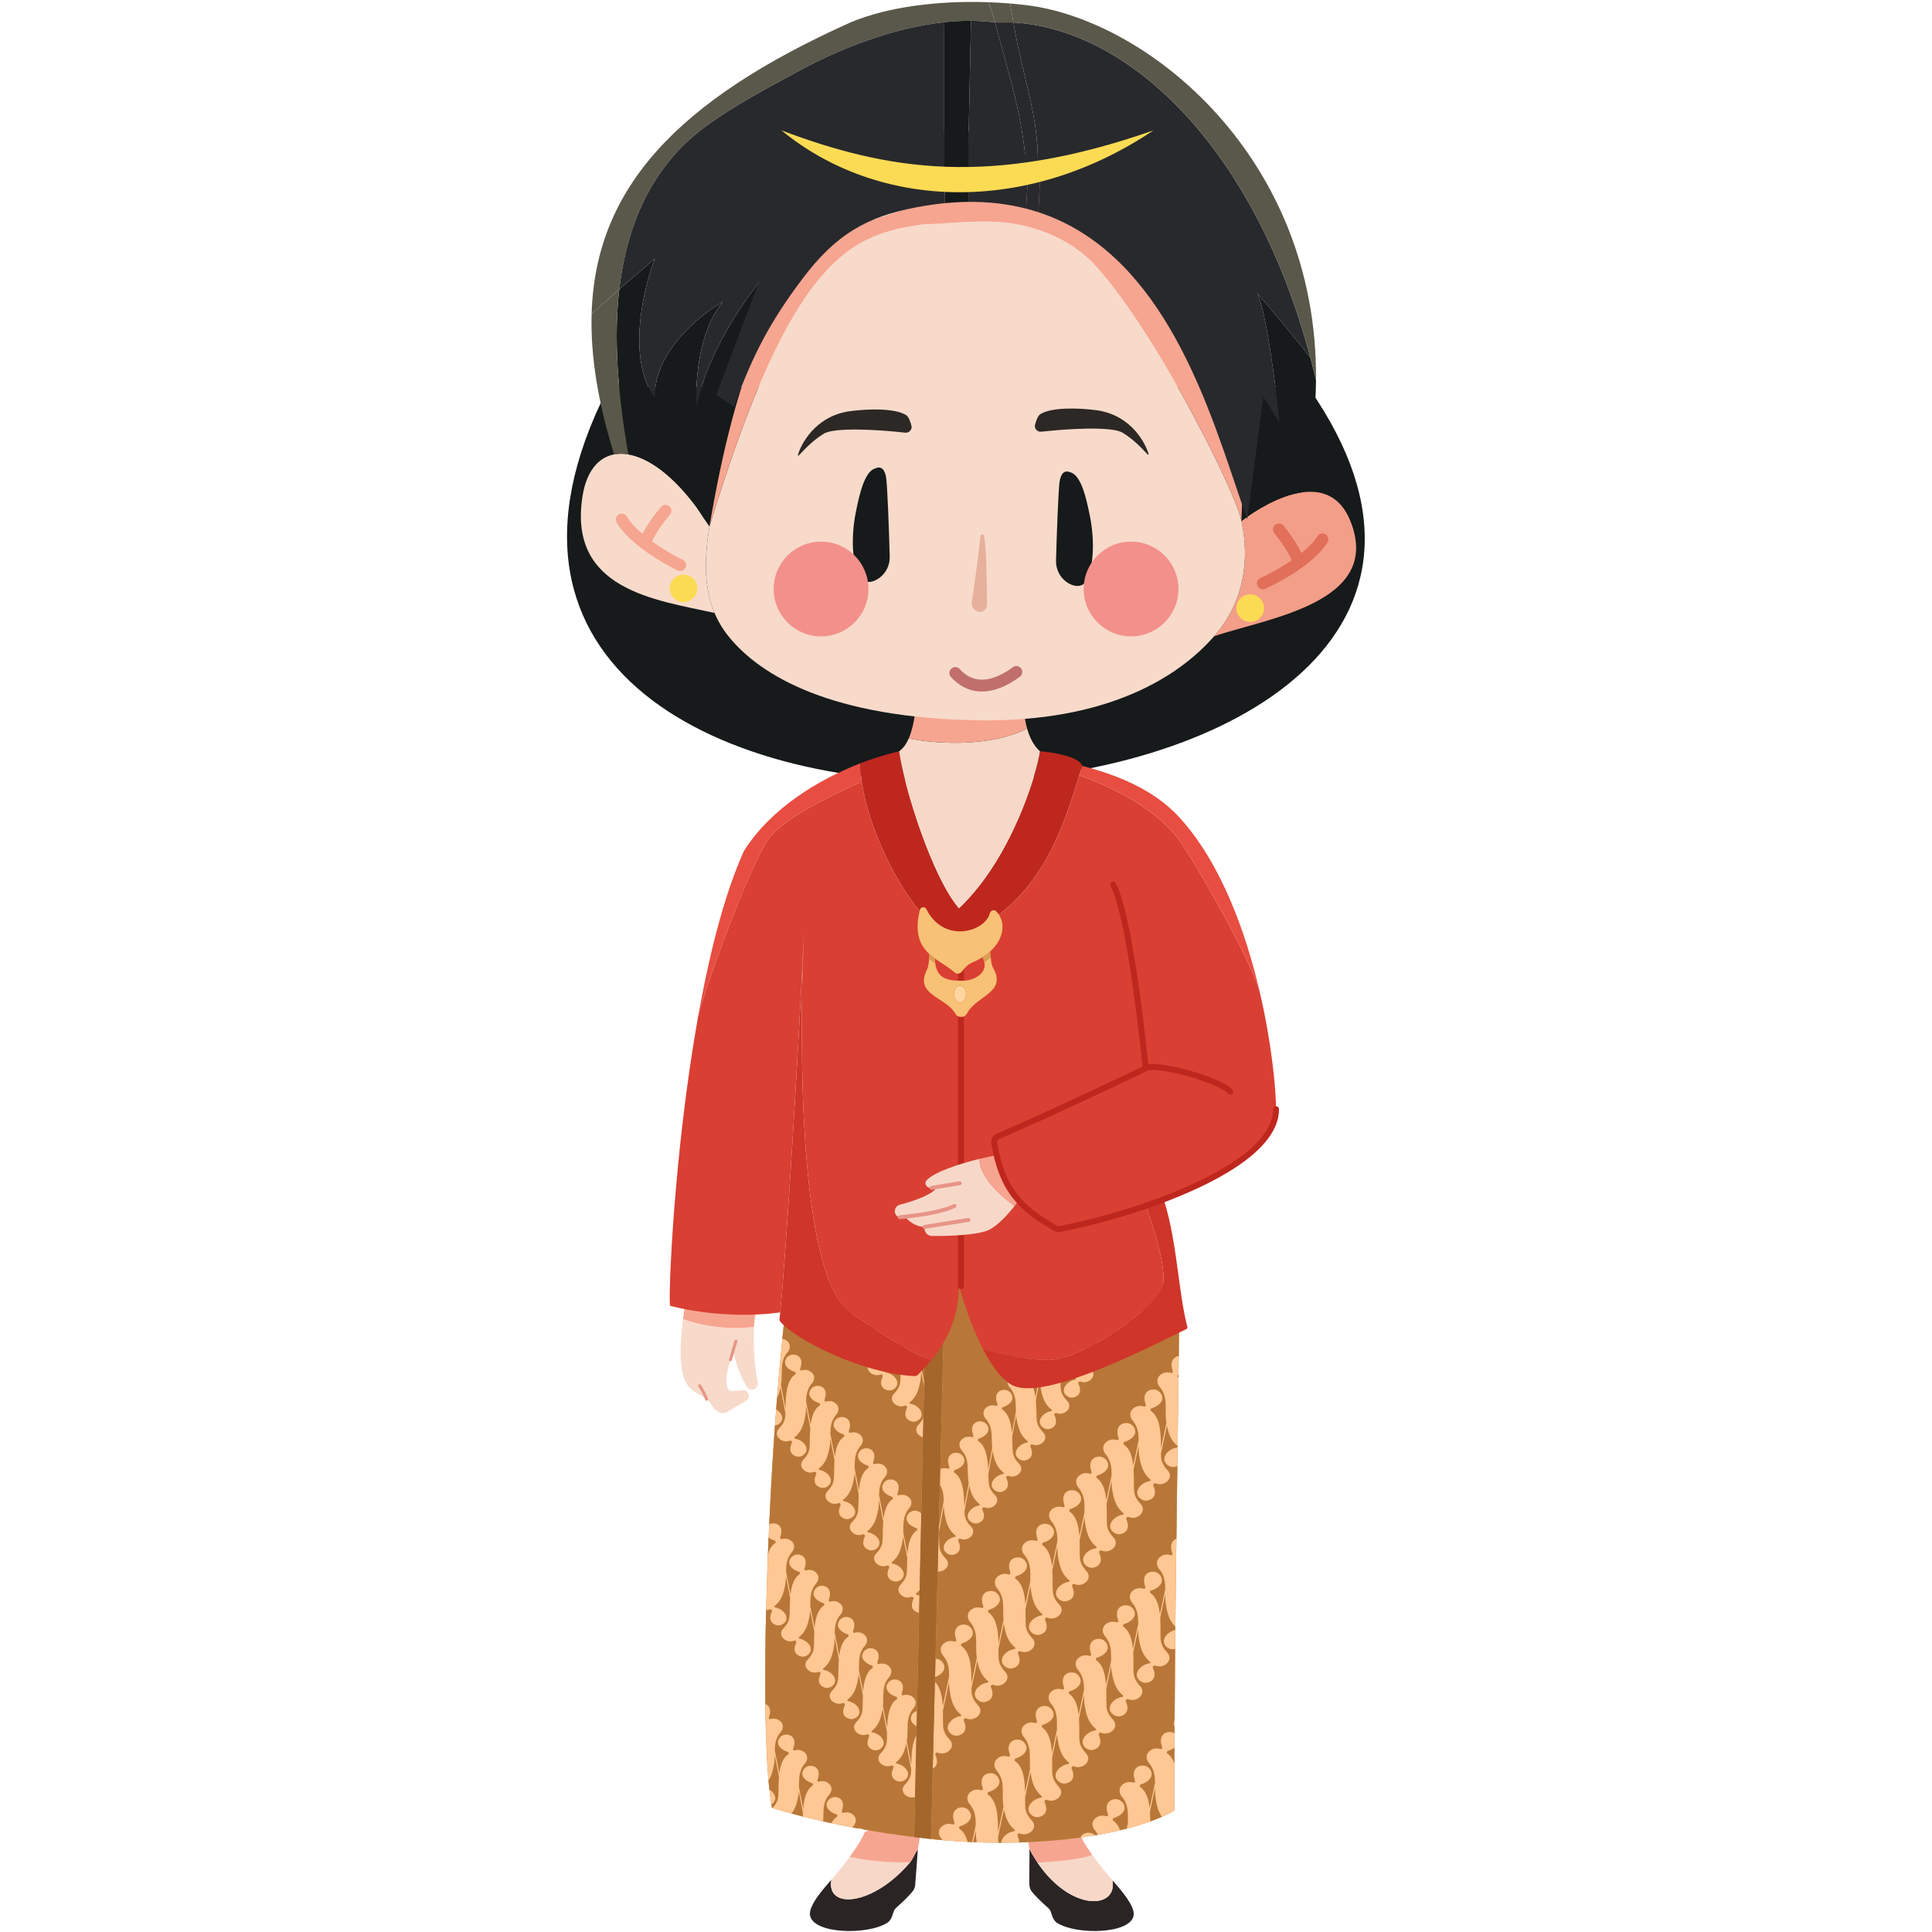 <?xml version="1.0" encoding="utf-8"?>
<svg xmlns="http://www.w3.org/2000/svg" fill="none" height="2000" viewBox="0 0 2000 2000" width="2000">
  <path d="M1355.5 402.441C1704.26 904.383 334.375 984.032 628.791 402.948C629.484 401.58 630.961 400.582 632.494 400.582H1352.07C1353.41 400.582 1354.74 401.347 1355.5 402.441Z" fill="#161A1B"/>
  <path d="M950.143 1914.28C947.803 1917.49 944.645 1924.89 942.207 1927.77C903.637 1973.28 854.886 1977.02 860.671 1945.83C851.65 1956.07 836.974 1972.85 838.528 1982.67C841.619 2002.21 898.197 2003.46 918.542 1990.45C921.115 1988.8 922.683 1986.07 923.649 1983.18L925.011 1979.1C925.573 1977.42 926.583 1975.92 927.915 1974.75C933.447 1969.87 941.704 1962.11 945.374 1957.11C946.681 1955.32 947.252 1953.16 947.417 1950.96C947.869 1944.91 949.834 1920.45 950.143 1914.28Z" fill="#2B2425"/>
  <path clip-rule="evenodd" d="M942.207 1927.77C903.637 1973.28 854.886 1977.02 860.671 1945.83C865.292 1940.59 872.669 1931.7 879.558 1922.29C896.23 1925.94 919.741 1928.78 942.207 1927.77Z" fill="#F7D8C8" fill-rule="evenodd"/>
  <path d="M950.143 1914.28L959.011 1864.1L895.116 1896.72C892.236 1903.91 886.117 1913.33 879.558 1922.29C896.23 1925.94 919.741 1928.78 942.207 1927.77C944.645 1924.89 947.803 1917.49 950.143 1914.28Z" fill="#F6A590"/>
  <path d="M1065.67 1914.14C1067.08 1916.84 1068.53 1919.43 1070.02 1921.92C1071.35 1924.13 1072.7 1926.25 1074.08 1928.28C1108.44 1979.11 1157.2 1976.65 1151.59 1946.44C1160.52 1956.56 1175.06 1973.15 1173.52 1982.86C1170.46 2002.17 1114.42 2003.41 1094.27 1990.55C1091.72 1988.92 1090.17 1986.22 1089.21 1983.36L1087.86 1979.33C1087.3 1977.67 1086.3 1976.19 1084.98 1975.03C1079.5 1970.2 1071.32 1962.54 1067.69 1957.58C1066.39 1955.82 1065.83 1953.68 1065.67 1951.51C1065.22 1945.53 1065.97 1920.25 1065.67 1914.14Z" fill="#2B2425"/>
  <path clip-rule="evenodd" d="M1074.08 1928.28C1089.36 1927.52 1122.07 1924.81 1130.64 1920.06C1138.05 1930.48 1146.5 1940.69 1151.59 1946.44C1157.2 1976.65 1108.44 1979.11 1074.08 1928.28Z" fill="#F7D8C8" fill-rule="evenodd"/>
  <path d="M1117.47 1897.89C1119.65 1903.32 1123.7 1910.03 1128.38 1916.85C1129.12 1917.92 1129.87 1918.99 1130.64 1920.06C1122.07 1924.81 1089.36 1927.52 1074.08 1928.28C1072.7 1926.25 1071.35 1924.13 1070.02 1921.92C1068.53 1919.43 1067.08 1916.84 1065.67 1914.14L1059.17 1872.27L1117.47 1897.89Z" fill="#F6A590"/>
  <path clip-rule="evenodd" d="M780.537 1373.63C747.44 1377.65 717.742 1369.79 707.03 1365.36C699.142 1430 711.742 1436.97 724.094 1443.8C726.642 1445.21 729.18 1446.61 731.525 1448.52C733.783 1450.35 735.839 1452.6 737.547 1455.63C740.675 1461.2 747.233 1464.82 752.556 1461.68L772.284 1450.03C775.069 1448.39 775.96 1444.63 774.243 1441.77C773.102 1439.87 771.042 1438.8 768.922 1439.01L758.606 1440.01C756.065 1440.25 753.594 1438.73 752.957 1436.13C750.591 1426.48 753.199 1417.7 756.203 1407.59C757.04 1404.77 757.908 1401.85 758.707 1398.78C762.651 1413.98 767.568 1427.95 774.022 1436.57C775.533 1438.59 778.149 1439.13 780.412 1438.21C783.57 1436.92 785.105 1433.17 784.235 1429.72C781.319 1418.13 779.509 1392.23 780.537 1373.63Z" fill="#F7DACA" fill-rule="evenodd"/>
  <path d="M707.03 1365.36C717.742 1369.79 747.44 1377.65 780.537 1373.63C780.876 1367.49 781.524 1362.14 782.544 1358.37C782.589 1358.2 782.635 1358.04 782.681 1357.88L782.681 1357.88C783.074 1356.52 782.197 1355 780.788 1354.86L711.41 1347.89C710.329 1347.78 709.353 1348.53 709.191 1349.61C708.346 1355.21 707.629 1360.45 707.03 1365.36Z" fill="#F6A590"/>
  <path clip-rule="evenodd" d="M762.32 1386.69C763.131 1386.94 763.591 1387.79 763.349 1388.6L760.18 1399.19C759.376 1402.27 758.505 1405.21 757.672 1408.01L757.669 1408.02C757.428 1408.83 756.574 1409.29 755.763 1409.05C754.951 1408.81 754.489 1407.96 754.73 1407.14C755.568 1404.32 756.428 1401.43 757.219 1398.39L757.226 1398.36L760.411 1387.72C760.654 1386.91 761.509 1386.45 762.32 1386.69ZM723.433 1433.23C724.128 1432.75 725.083 1432.92 725.567 1433.61C726.91 1435.55 730.198 1441.03 732.946 1447.94C733.258 1448.73 732.874 1449.62 732.087 1449.93C731.3 1450.25 730.409 1449.86 730.097 1449.07C727.437 1442.38 724.261 1437.11 723.049 1435.36C722.566 1434.67 722.738 1433.71 723.433 1433.23Z" fill="#E79587" fill-rule="evenodd"/>
  <path d="M798.84 1870.16C783.168 1780.01 797.337 1464.83 816.631 1328.92C816.792 1327.79 818.632 1326.62 819.776 1326.63L959.005 1327.02L978.169 1327.08L1218.5 1327.76C1219.77 1327.77 1220.79 1328.73 1220.79 1329.99C1220.72 1433.09 1215.67 1663.57 1215.65 1873.04C1215.64 1873.87 1215.22 1874.62 1214.49 1875.02C1165.45 1901.99 1063.64 1914.48 963.732 1903.73C957.937 1903.11 952.148 1902.44 946.375 1901.72C893.559 1895.16 842.172 1884.75 800.392 1871.86C799.575 1871.61 798.986 1871 798.84 1870.16Z" fill="#B87738"/>
  <path d="M798.84 1870.16C783.168 1780.01 797.337 1464.83 816.631 1328.92C816.792 1327.79 818.632 1326.62 819.776 1326.63L956.665 1327.02C957.95 1327.02 958.982 1328.08 958.954 1329.36L946.431 1899.18C946.401 1900.54 945.202 1901.58 943.852 1901.41C891.924 1894.83 841.507 1884.54 800.392 1871.86C799.575 1871.61 798.986 1871 798.84 1870.16Z" fill="#FFC793"/>
  <path d="M1220.79 1329.99C1220.71 1433.08 1215.66 1663.57 1215.64 1873.03C1215.64 1873.86 1215.22 1874.61 1214.49 1875.01C1165.79 1901.8 1065.06 1914.3 965.833 1903.95C964.644 1903.83 963.752 1902.81 963.782 1901.61L978.109 1329.32C978.14 1328.07 979.163 1327.08 980.411 1327.08L1218.5 1327.76C1219.76 1327.76 1220.79 1328.72 1220.79 1329.99Z" fill="#FFC793"/>
  <path d="M978.172 1327.08L963.736 1903.73C957.94 1903.11 952.151 1902.44 946.379 1901.72L959.009 1327.02L978.172 1327.08Z" fill="#A4662B"/>
  <path clip-rule="evenodd" d="M1186.43 1327.67C1186.96 1328.15 1187.51 1328.63 1188.08 1329.1C1188.42 1329.38 1188.48 1329.87 1188.22 1330.21C1188.09 1330.37 1187.91 1330.48 1187.71 1330.51C1177.78 1332.32 1171.1 1342.83 1180.08 1348.1C1181.95 1349.2 1184.22 1349.5 1186.3 1348.92C1191.98 1347.34 1194.66 1342.52 1191.06 1334.95C1190.73 1334.25 1190.87 1333.4 1191.46 1332.89C1191.98 1332.44 1192.71 1332.36 1193.35 1332.61C1196.86 1333.95 1200.95 1333.16 1203.84 1330.53C1204.77 1329.68 1205.46 1328.73 1205.9 1327.72L1218.5 1327.76C1219.76 1327.76 1220.79 1328.72 1220.79 1329.99C1220.77 1350.09 1220.57 1375.05 1220.25 1403.74C1214.68 1404.6 1210.77 1409.72 1213.9 1418.62C1213.92 1418.67 1213.93 1418.73 1213.94 1418.78C1213.95 1418.82 1213.96 1418.86 1213.96 1418.9L1214.08 1420.25C1214.14 1420.88 1213.57 1421.4 1212.94 1421.29L1210.38 1420.82C1206.45 1420.1 1202.43 1421.55 1199.86 1424.62C1197.16 1427.85 1197.76 1432.51 1200.48 1435.73C1203.51 1439.32 1206.08 1444.17 1206.59 1451.59C1206.78 1454.35 1206.77 1457.13 1206.75 1459.91V1459.91C1206.73 1463.89 1206.71 1467.88 1207.3 1471.81C1207.35 1472.19 1207.41 1472.55 1207.47 1472.91L1201.82 1499.41C1201.85 1486.42 1201.78 1467.79 1191.6 1460.71C1190.67 1460.07 1190.85 1458.26 1191.93 1457.93C1197.58 1456.18 1200.75 1453.54 1202.35 1450.73C1205.27 1445.59 1200.93 1438.95 1195.04 1438.42C1188.11 1437.8 1182.24 1443.04 1185.87 1453.39C1185.9 1453.47 1185.92 1453.57 1185.93 1453.66L1186.05 1455.01C1186.11 1455.65 1185.54 1456.17 1184.91 1456.05L1182.35 1455.58C1178.42 1454.86 1174.4 1456.31 1171.83 1459.38C1169.13 1462.61 1169.73 1467.28 1172.45 1470.49C1175.48 1474.08 1178.05 1478.94 1178.56 1486.35C1178.67 1487.91 1178.71 1489.48 1178.72 1491.05L1173.16 1517.19C1172.18 1508.26 1169.72 1499.75 1163.56 1495.47C1162.64 1494.83 1162.82 1493.02 1163.89 1492.69C1169.55 1490.95 1172.72 1488.31 1174.32 1485.49C1177.24 1480.35 1172.89 1473.72 1167.01 1473.18C1160.08 1472.56 1154.2 1477.8 1157.84 1488.15C1157.87 1488.24 1157.89 1488.33 1157.9 1488.43L1158.02 1489.77C1158.07 1490.41 1157.51 1490.93 1156.87 1490.81L1154.32 1490.34C1150.38 1489.62 1146.36 1491.07 1143.8 1494.14C1141.1 1497.37 1141.69 1502.04 1144.41 1505.25C1147.45 1508.84 1150.02 1513.7 1150.53 1521.11C1150.67 1523.19 1150.7 1525.27 1150.7 1527.36L1145.23 1553.02C1144.33 1543.71 1141.93 1534.69 1135.53 1530.24C1134.61 1529.59 1134.79 1527.78 1135.86 1527.45C1141.51 1525.71 1144.68 1523.07 1146.29 1520.25C1149.21 1515.12 1144.86 1508.48 1138.98 1507.95C1132.04 1507.32 1126.17 1512.56 1129.8 1522.91C1129.83 1523 1129.85 1523.1 1129.86 1523.19L1129.98 1524.53C1130.04 1525.17 1129.47 1525.69 1128.84 1525.57L1126.29 1525.11C1122.35 1524.38 1118.33 1525.84 1115.76 1528.9C1113.06 1532.14 1113.66 1536.8 1116.38 1540.02C1119.41 1543.6 1121.98 1548.46 1122.49 1555.87C1122.69 1558.64 1122.67 1561.42 1122.65 1564.19V1564.19C1122.65 1564.7 1122.65 1565.21 1122.65 1565.71L1117.41 1590.31C1116.71 1580.14 1114.48 1569.85 1107.5 1565C1106.58 1564.36 1106.76 1562.54 1107.83 1562.21C1113.48 1560.47 1116.65 1557.83 1118.26 1555.01C1121.18 1549.88 1116.83 1543.24 1110.95 1542.71C1104.01 1542.09 1098.14 1547.33 1101.77 1557.67C1101.8 1557.76 1101.82 1557.86 1101.83 1557.95L1101.95 1559.29C1102.01 1559.93 1101.44 1560.45 1100.81 1560.34L1098.25 1559.87C1094.32 1559.15 1090.3 1560.6 1087.73 1563.67C1085.03 1566.9 1085.63 1571.56 1088.35 1574.78C1091.38 1578.36 1093.95 1583.22 1094.46 1590.63C1094.57 1592.2 1094.61 1593.77 1094.63 1595.35L1089.06 1621.49C1088.08 1612.56 1085.62 1604.04 1079.47 1599.76C1078.54 1599.12 1078.72 1597.31 1079.8 1596.98C1085.45 1595.23 1088.62 1592.59 1090.22 1589.77C1093.14 1584.64 1088.8 1578 1082.91 1577.47C1075.98 1576.85 1070.1 1582.09 1073.74 1592.44C1073.77 1592.52 1073.79 1592.62 1073.8 1592.71L1073.92 1594.06C1073.98 1594.7 1073.41 1595.21 1072.78 1595.1L1070.22 1594.63C1066.29 1593.91 1062.27 1595.36 1059.7 1598.43C1057 1601.66 1057.6 1606.33 1060.32 1609.54C1063.35 1613.13 1065.92 1617.99 1066.43 1625.4C1066.62 1628.16 1066.61 1630.94 1066.59 1633.72V1633.72V1633.72V1633.72V1633.72V1633.72C1066.58 1634.75 1066.58 1635.78 1066.58 1636.81L1061.42 1661.05C1060.81 1650.49 1058.69 1639.57 1051.43 1634.52C1050.51 1633.88 1050.69 1632.07 1051.77 1631.74C1057.42 1630 1060.59 1627.36 1062.19 1624.54C1065.11 1619.41 1060.77 1612.77 1054.88 1612.24C1047.95 1611.61 1042.07 1616.85 1045.71 1627.2C1045.74 1627.29 1045.76 1627.38 1045.77 1627.48L1045.89 1628.82C1045.95 1629.46 1045.38 1629.98 1044.75 1629.86L1042.19 1629.39C1038.25 1628.67 1034.24 1630.12 1031.67 1633.19C1028.97 1636.42 1029.57 1641.09 1032.29 1644.31C1035.32 1647.89 1037.89 1652.75 1038.4 1660.16C1038.59 1662.92 1038.58 1665.7 1038.56 1668.48V1668.48C1038.54 1671.42 1038.53 1674.35 1038.76 1677.27L1033.6 1701.49C1033.38 1689.41 1031.98 1675.25 1023.4 1669.28C1022.48 1668.64 1022.66 1666.83 1023.73 1666.5C1029.39 1664.76 1032.56 1662.12 1034.16 1659.3C1037.08 1654.17 1032.74 1647.53 1026.85 1647C1019.92 1646.37 1014.04 1651.61 1017.68 1661.96C1017.71 1662.05 1017.73 1662.14 1017.74 1662.24L1017.86 1663.58C1017.92 1664.22 1017.35 1664.74 1016.72 1664.62L1014.16 1664.16C1010.22 1663.43 1006.2 1664.89 1003.64 1667.95C1000.94 1671.19 1001.54 1675.85 1004.26 1679.07C1007.29 1682.65 1009.86 1687.51 1010.37 1694.92C1010.56 1697.69 1010.54 1700.47 1010.53 1703.24C1010.51 1707.23 1010.49 1711.22 1011.07 1715.15C1011.13 1715.52 1011.19 1715.89 1011.24 1716.25L1005.6 1742.74C1005.62 1729.76 1005.55 1711.13 995.373 1704.05C994.452 1703.41 994.632 1701.59 995.704 1701.26C1001.36 1699.52 1004.53 1696.88 1006.13 1694.06C1009.05 1688.93 1004.71 1682.29 998.822 1681.76C991.889 1681.13 986.013 1686.37 989.646 1696.72C989.677 1696.81 989.699 1696.91 989.707 1697L989.828 1698.34C989.886 1698.98 989.317 1699.5 988.685 1699.39L986.129 1698.92C982.193 1698.2 978.174 1699.65 975.609 1702.72C972.908 1705.95 973.505 1710.61 976.226 1713.83C979.259 1717.41 981.826 1722.27 982.338 1729.68C982.473 1731.63 982.505 1733.59 982.507 1735.55L975.941 1766.37C975.413 1756.66 973.642 1746.59 967.803 1741L967.925 1736.12C972.551 1734.4 975.253 1732.02 976.692 1729.49C979.61 1724.35 975.266 1717.72 969.382 1717.18C969.052 1717.16 968.725 1717.14 968.4 1717.14L970.661 1626.83C973.512 1627.13 976.468 1626.2 978.7 1624.17C982.037 1621.12 982.257 1616.79 979.092 1613.57C976.221 1610.64 973.153 1606.75 972.541 1601.49C972.296 1599.38 972.227 1596.53 972.147 1593.26C972.094 1591.07 972.036 1588.69 971.918 1586.22L977.051 1558.6C977.133 1561.35 977.294 1564.1 977.772 1566.81C979.991 1579.39 983.21 1584.72 989.094 1589.54C989.429 1589.81 989.491 1590.3 989.229 1590.65C989.106 1590.81 988.924 1590.92 988.725 1590.95C978.793 1592.76 972.116 1603.27 981.092 1608.54C982.957 1609.63 985.229 1609.94 987.313 1609.36C992.994 1607.78 995.673 1602.96 992.074 1595.39C991.74 1594.68 991.886 1593.83 992.473 1593.32C992.989 1592.88 993.722 1592.8 994.36 1593.05C997.872 1594.38 1001.97 1593.6 1004.85 1590.97C1008.19 1587.93 1008.41 1583.6 1005.24 1580.37C1002.37 1577.45 999.302 1573.55 998.69 1568.3C998.565 1567.21 998.485 1565.94 998.427 1564.51L1003.37 1537.93C1005.56 1547.93 1008.69 1552.66 1013.97 1556.99C1014.3 1557.26 1014.36 1557.75 1014.1 1558.09C1013.98 1558.25 1013.8 1558.36 1013.6 1558.4C1003.67 1560.21 996.989 1570.71 1005.96 1575.99C1007.83 1577.08 1010.1 1577.38 1012.19 1576.8C1017.87 1575.22 1020.55 1570.4 1016.95 1562.83C1016.61 1562.13 1016.76 1561.28 1017.35 1560.77C1017.86 1560.32 1018.59 1560.25 1019.23 1560.49C1022.74 1561.83 1026.84 1561.05 1029.72 1558.42C1033.06 1555.37 1033.28 1551.04 1030.11 1547.82C1027.24 1544.89 1024.17 1541 1023.56 1535.74C1023.32 1533.63 1023.25 1530.78 1023.17 1527.51V1527.51C1023.16 1526.99 1023.14 1526.45 1023.13 1525.91L1027.57 1502C1029.79 1514.37 1033 1519.65 1038.84 1524.43C1039.17 1524.7 1039.24 1525.19 1038.97 1525.54C1038.85 1525.7 1038.67 1525.81 1038.47 1525.84C1028.54 1527.65 1021.86 1538.16 1030.84 1543.43C1032.7 1544.53 1034.97 1544.83 1037.06 1544.25C1042.74 1542.67 1045.42 1537.85 1041.82 1530.28C1041.49 1529.58 1041.63 1528.72 1042.22 1528.22C1042.73 1527.77 1043.47 1527.69 1044.11 1527.94C1047.62 1529.28 1051.71 1528.49 1054.59 1525.86C1057.93 1522.82 1058.15 1518.49 1054.99 1515.26C1052.11 1512.34 1049.05 1508.44 1048.44 1503.19C1048.19 1501.08 1048.12 1498.22 1048.04 1494.96V1494.96C1047.99 1492.65 1047.92 1490.13 1047.79 1487.53L1051.91 1465.38C1052.02 1466.64 1052.17 1467.9 1052.39 1469.14C1054.61 1481.72 1057.83 1487.06 1063.71 1491.88C1064.05 1492.15 1064.11 1492.64 1063.85 1492.98C1063.72 1493.14 1063.54 1493.25 1063.34 1493.29C1053.41 1495.1 1046.73 1505.6 1055.71 1510.88C1057.57 1511.97 1059.85 1512.27 1061.93 1511.69C1067.61 1510.11 1070.29 1505.29 1066.69 1497.72C1066.36 1497.02 1066.5 1496.17 1067.09 1495.66C1067.61 1495.21 1068.34 1495.14 1068.98 1495.38C1072.49 1496.72 1076.58 1495.94 1079.47 1493.31C1082.8 1490.26 1083.02 1485.93 1079.86 1482.71C1076.99 1479.78 1073.92 1475.89 1073.31 1470.63C1073.06 1468.52 1072.99 1465.67 1072.91 1462.4C1072.82 1458.62 1072.72 1454.29 1072.31 1449.93L1076.52 1427.3C1076.59 1430.42 1076.72 1433.53 1077.26 1436.59C1079.48 1449.17 1082.7 1454.5 1088.59 1459.32C1088.92 1459.59 1088.98 1460.08 1088.72 1460.43C1088.6 1460.59 1088.42 1460.7 1088.22 1460.73C1078.29 1462.54 1071.61 1473.05 1080.58 1478.32C1082.45 1479.42 1084.72 1479.72 1086.81 1479.14C1092.49 1477.56 1095.17 1472.74 1091.57 1465.17C1091.23 1464.47 1091.38 1463.62 1091.97 1463.11C1092.48 1462.66 1093.21 1462.58 1093.85 1462.83C1097.37 1464.17 1101.46 1463.38 1104.34 1460.75C1107.68 1457.71 1107.9 1453.38 1104.73 1450.15C1101.86 1447.23 1098.8 1443.33 1098.18 1438.08C1097.94 1435.97 1097.87 1433.11 1097.79 1429.85V1429.85C1097.72 1427.16 1097.65 1424.2 1097.47 1421.15L1101.57 1399.1C1101.68 1400.75 1101.85 1402.4 1102.14 1404.03C1104.36 1416.62 1107.58 1421.95 1113.46 1426.77C1113.79 1427.04 1113.86 1427.53 1113.59 1427.87C1113.47 1428.04 1113.29 1428.14 1113.09 1428.18C1103.16 1429.99 1096.48 1440.49 1105.46 1445.77C1107.32 1446.86 1109.59 1447.16 1111.68 1446.58C1117.36 1445 1120.04 1440.18 1116.44 1432.61C1116.11 1431.91 1116.25 1431.06 1116.84 1430.55C1117.35 1430.1 1118.09 1430.03 1118.73 1430.27C1122.24 1431.61 1126.33 1430.83 1129.21 1428.2C1132.55 1425.15 1132.77 1420.82 1129.61 1417.6C1126.74 1414.67 1123.67 1410.78 1123.06 1405.52C1122.81 1403.41 1122.74 1400.56 1122.66 1397.29V1397.29L1122.66 1397.29C1122.58 1393.83 1122.48 1389.91 1122.16 1385.93L1126.3 1363.61C1126.39 1366.25 1126.55 1368.88 1127.01 1371.48C1129.23 1384.06 1132.45 1389.39 1138.33 1394.21C1138.67 1394.48 1138.73 1394.97 1138.47 1395.32C1138.35 1395.48 1138.17 1395.59 1137.97 1395.62C1128.03 1397.43 1121.36 1407.94 1130.33 1413.21C1132.2 1414.31 1134.47 1414.61 1136.55 1414.03C1142.23 1412.45 1144.91 1407.63 1141.32 1400.06C1140.98 1399.36 1141.13 1398.5 1141.71 1397.99C1142.23 1397.55 1142.96 1397.47 1143.6 1397.72C1147.11 1399.06 1151.21 1398.27 1154.09 1395.64C1157.43 1392.6 1157.65 1388.27 1154.48 1385.04C1151.61 1382.12 1148.54 1378.22 1147.93 1372.97C1147.69 1370.86 1147.62 1368 1147.54 1364.74C1147.45 1360.95 1147.34 1356.62 1146.93 1352.26L1151.14 1329.62C1151.21 1332.74 1151.35 1335.86 1151.89 1338.92C1154.11 1351.51 1157.33 1356.84 1163.21 1361.66C1163.54 1361.93 1163.61 1362.42 1163.34 1362.76C1163.22 1362.93 1163.04 1363.03 1162.84 1363.07C1152.91 1364.88 1146.23 1375.38 1155.21 1380.66C1157.07 1381.75 1159.34 1382.05 1161.43 1381.47C1167.11 1379.89 1169.79 1375.07 1166.19 1367.5C1165.86 1366.8 1166 1365.95 1166.59 1365.44C1167.1 1364.99 1167.84 1364.92 1168.48 1365.16C1171.99 1366.5 1176.08 1365.72 1178.96 1363.09C1182.3 1360.04 1182.52 1355.71 1179.36 1352.49C1176.49 1349.56 1173.42 1345.67 1172.81 1340.41C1172.68 1339.33 1172.6 1338.05 1172.54 1336.63L1174.21 1327.63L1186.43 1327.67ZM1173.18 1327.63L1172.28 1327.63C1172.34 1329.07 1172.37 1330.47 1172.4 1331.81L1173.18 1327.63ZM1150.49 1327.56L1136.68 1327.53C1136.56 1328.11 1136.73 1328.8 1137.22 1329.12C1142.97 1332.9 1145.43 1340.64 1146.54 1348.81L1150.49 1327.56ZM1119.86 1327.48L980.411 1327.08C979.163 1327.08 978.14 1328.07 978.109 1329.32L973.313 1520.89C975.161 1519.98 977.273 1519.64 979.378 1519.97L981.733 1520.33C982.315 1520.43 982.824 1519.94 982.756 1519.35L982.613 1518.12C982.603 1518.04 982.581 1517.95 982.55 1517.87C978.97 1508.47 984.233 1503.52 990.606 1503.93C996.015 1504.27 1000.16 1510.26 997.605 1515.03C996.203 1517.66 993.358 1520.15 988.215 1521.89C987.24 1522.22 987.118 1523.88 987.979 1524.45C997.485 1530.7 997.997 1547.78 998.287 1559.69L1002.83 1535.26C1002.77 1534.93 1002.7 1534.59 1002.64 1534.25C1002.01 1530.66 1001.93 1527.01 1001.86 1523.35C1001.81 1520.8 1001.75 1518.25 1001.51 1515.72C1000.86 1508.94 998.393 1504.54 995.526 1501.33C992.953 1498.44 992.293 1494.18 994.693 1491.15C996.972 1488.27 1000.62 1486.85 1004.25 1487.41L1006.61 1487.78C1007.19 1487.87 1007.7 1487.38 1007.63 1486.8L1007.49 1485.57C1007.48 1485.48 1007.45 1485.4 1007.42 1485.31C1003.84 1475.91 1009.11 1470.97 1015.48 1471.37C1020.89 1471.72 1025.03 1477.7 1022.48 1482.48C1021.08 1485.1 1018.23 1487.6 1013.09 1489.33C1012.11 1489.66 1011.99 1491.33 1012.85 1491.89C1020.86 1497.16 1022.49 1510.11 1022.97 1521.19L1027.12 1498.85C1026.84 1496.18 1026.79 1493.49 1026.73 1490.79C1026.68 1488.25 1026.63 1485.7 1026.39 1483.17C1025.74 1476.38 1023.27 1471.99 1020.4 1468.77C1017.83 1465.89 1017.17 1461.62 1019.57 1458.59C1021.84 1455.72 1025.5 1454.29 1029.12 1454.86L1031.48 1455.23C1032.06 1455.32 1032.57 1454.83 1032.5 1454.24L1032.36 1453.01C1032.35 1452.93 1032.33 1452.84 1032.3 1452.76C1028.71 1443.36 1033.98 1438.41 1040.35 1438.82C1045.76 1439.16 1049.9 1445.15 1047.35 1449.92C1045.95 1452.55 1043.1 1455.05 1037.96 1456.78C1036.98 1457.11 1036.86 1458.77 1037.72 1459.34C1044.5 1463.8 1046.71 1473.76 1047.52 1483.43L1051.67 1461.07C1051.64 1460.13 1051.62 1459.19 1051.6 1458.24L1051.6 1458.24V1458.24C1051.55 1455.69 1051.5 1453.14 1051.26 1450.61C1050.61 1443.83 1048.14 1439.43 1045.27 1436.22C1042.7 1433.33 1042.04 1429.07 1044.44 1426.04C1046.72 1423.16 1050.37 1421.74 1054 1422.3L1056.35 1422.67C1056.93 1422.76 1057.44 1422.27 1057.37 1421.69L1057.23 1420.46C1057.22 1420.37 1057.2 1420.29 1057.17 1420.2C1053.59 1410.8 1058.85 1405.86 1065.22 1406.26C1070.63 1406.61 1074.78 1412.59 1072.22 1417.37C1070.82 1419.99 1067.98 1422.49 1062.83 1424.22C1061.86 1424.55 1061.74 1426.22 1062.6 1426.78C1068.35 1430.57 1070.81 1438.31 1071.92 1446.48L1076.4 1422.37C1076.35 1420.93 1076.27 1419.49 1076.13 1418.06C1075.49 1411.27 1073.01 1406.88 1070.15 1403.66C1067.57 1400.78 1066.91 1396.51 1069.31 1393.48C1071.59 1390.61 1075.24 1389.18 1078.87 1389.75L1081.23 1390.12C1081.81 1390.21 1082.32 1389.72 1082.25 1389.13L1082.11 1387.9C1082.1 1387.82 1082.07 1387.73 1082.04 1387.65C1078.46 1378.25 1083.73 1373.3 1090.1 1373.71C1095.51 1374.05 1099.65 1380.04 1097.1 1384.81C1095.7 1387.44 1092.85 1389.94 1087.71 1391.67C1086.73 1392 1086.61 1393.66 1087.47 1394.23C1093.99 1398.51 1096.28 1407.89 1097.17 1417.21L1101.38 1394.52C1101.37 1394.06 1101.36 1393.59 1101.35 1393.13C1101.3 1390.58 1101.25 1388.03 1101.01 1385.5C1100.36 1378.72 1097.89 1374.32 1095.02 1371.11C1092.45 1368.22 1091.79 1363.96 1094.19 1360.93C1096.46 1358.05 1100.12 1356.63 1103.74 1357.19L1106.1 1357.56C1106.68 1357.65 1107.19 1357.16 1107.12 1356.58L1106.98 1355.35C1106.97 1355.26 1106.95 1355.18 1106.92 1355.1C1103.34 1345.69 1108.6 1340.75 1114.97 1341.15C1120.38 1341.5 1124.52 1347.48 1121.97 1352.26C1120.57 1354.88 1117.72 1357.38 1112.58 1359.11C1111.61 1359.44 1111.48 1361.11 1112.34 1361.68C1118.32 1365.6 1120.74 1373.82 1121.79 1382.33L1126.19 1358.67C1126.14 1356.76 1126.06 1354.85 1125.88 1352.94C1125.23 1346.16 1122.76 1341.77 1119.89 1338.55C1117.32 1335.67 1116.66 1331.4 1119.06 1328.37C1119.31 1328.06 1119.58 1327.76 1119.86 1327.48ZM972.914 1536.85L971.801 1581.28L976.935 1553.65C976.887 1551.85 976.81 1550.06 976.64 1548.27C976.172 1543.37 974.75 1539.71 972.914 1536.85ZM1219.96 1423.16L1220.03 1423.14L1219.99 1426.21C1219.87 1426.12 1219.75 1426.03 1219.63 1425.95C1218.7 1425.31 1218.88 1423.49 1219.96 1423.16ZM1218.54 1498.43C1218.73 1498.4 1218.91 1498.31 1219.05 1498.17L1219.06 1496.98C1219.06 1496.97 1219.05 1496.96 1219.04 1496.96C1219.02 1496.94 1219 1496.92 1218.98 1496.9C1213.36 1492.04 1210.08 1486.8 1207.98 1475.83L1201.84 1504.66C1201.86 1506.22 1201.91 1507.61 1202.02 1508.79C1202.53 1514.54 1205.76 1518.87 1208.81 1522.14C1212.17 1525.74 1211.8 1530.45 1208.08 1533.67C1204.86 1536.46 1200.38 1537.2 1196.59 1535.64C1195.9 1535.35 1195.1 1535.41 1194.53 1535.89C1193.87 1536.42 1193.69 1537.35 1194.03 1538.12C1197.74 1546.47 1194.68 1551.65 1188.45 1553.21C1186.16 1553.78 1183.69 1553.39 1181.69 1552.14C1172.06 1546.14 1179.64 1534.88 1190.51 1533.19C1190.73 1533.16 1190.93 1533.05 1191.07 1532.88C1191.36 1532.51 1191.31 1531.97 1190.95 1531.67C1184.68 1526.25 1181.32 1520.35 1179.27 1506.57C1178.76 1503.22 1178.71 1499.82 1178.71 1496.42L1173.48 1520.96C1173.81 1525.72 1173.8 1530.45 1173.79 1534.58C1173.78 1538.14 1173.78 1541.25 1173.98 1543.55C1174.5 1549.3 1177.73 1553.63 1180.78 1556.9C1184.13 1560.5 1183.77 1565.21 1180.05 1568.44C1176.83 1571.22 1172.35 1571.96 1168.56 1570.4C1167.87 1570.12 1167.07 1570.17 1166.49 1570.65C1165.84 1571.19 1165.66 1572.11 1166 1572.88C1169.71 1581.23 1166.65 1586.41 1160.41 1587.97C1158.13 1588.54 1155.66 1588.15 1153.66 1586.9C1144.03 1580.9 1151.6 1569.64 1162.48 1567.96C1162.7 1567.92 1162.9 1567.81 1163.04 1567.64C1163.33 1567.27 1163.28 1566.74 1162.92 1566.43C1156.65 1561.01 1153.29 1555.11 1151.23 1541.34C1150.81 1538.49 1150.7 1535.62 1150.68 1532.74L1145.53 1556.95C1145.77 1561.29 1145.76 1565.56 1145.75 1569.34V1569.34C1145.75 1572.9 1145.74 1576.01 1145.95 1578.32C1146.47 1584.06 1149.7 1588.39 1152.74 1591.66C1156.1 1595.27 1155.74 1599.98 1152.01 1603.2C1148.8 1605.98 1144.31 1606.72 1140.52 1605.16C1139.84 1604.88 1139.04 1604.94 1138.46 1605.41C1137.81 1605.95 1137.62 1606.87 1137.97 1607.65C1141.67 1616 1138.62 1621.17 1132.38 1622.73C1130.09 1623.31 1127.63 1622.91 1125.63 1621.66C1116 1615.66 1123.57 1604.41 1134.44 1602.72C1134.66 1602.69 1134.86 1602.57 1135 1602.4C1135.3 1602.03 1135.24 1601.5 1134.89 1601.19C1128.61 1595.77 1125.26 1589.87 1123.2 1576.1C1122.93 1574.31 1122.79 1572.51 1122.72 1570.71L1117.62 1594.61C1117.74 1597.94 1117.73 1601.17 1117.72 1604.1C1117.72 1607.66 1117.71 1610.78 1117.92 1613.08C1118.44 1618.82 1121.67 1623.15 1124.71 1626.42C1128.07 1630.03 1127.71 1634.74 1123.98 1637.96C1120.76 1640.74 1116.28 1641.48 1112.49 1639.92C1111.81 1639.64 1111 1639.7 1110.43 1640.17C1109.78 1640.71 1109.59 1641.63 1109.94 1642.41C1113.64 1650.76 1110.59 1655.94 1104.35 1657.5C1102.06 1658.07 1099.6 1657.67 1097.59 1656.43C1087.96 1650.43 1095.54 1639.17 1106.41 1637.48C1106.63 1637.45 1106.83 1637.34 1106.97 1637.16C1107.27 1636.8 1107.21 1636.26 1106.86 1635.95C1100.58 1630.53 1097.23 1624.63 1095.17 1610.86C1094.67 1607.51 1094.61 1604.12 1094.62 1600.72L1089.39 1625.26C1089.71 1630.02 1089.7 1634.74 1089.69 1638.86C1089.68 1642.42 1089.68 1645.54 1089.89 1647.84C1090.4 1653.58 1093.63 1657.92 1096.68 1661.19C1100.03 1664.79 1099.67 1669.5 1095.95 1672.72C1092.73 1675.51 1088.25 1676.24 1084.46 1674.69C1083.77 1674.4 1082.97 1674.46 1082.4 1674.94C1081.74 1675.47 1081.56 1676.4 1081.9 1677.17C1085.61 1685.52 1082.55 1690.7 1076.32 1692.26C1074.03 1692.83 1071.56 1692.44 1069.56 1691.19C1059.93 1685.19 1067.51 1673.93 1078.38 1672.24C1078.6 1672.21 1078.8 1672.1 1078.94 1671.93C1079.23 1671.56 1079.18 1671.02 1078.82 1670.72C1072.55 1665.3 1069.19 1659.39 1067.13 1645.62C1066.93 1644.26 1066.8 1642.88 1066.72 1641.51L1061.6 1665.52C1061.67 1668.36 1061.67 1671.11 1061.66 1673.63C1061.65 1677.19 1061.65 1680.3 1061.85 1682.6C1062.37 1688.35 1065.6 1692.68 1068.65 1695.95C1072 1699.55 1071.64 1704.26 1067.92 1707.49C1064.7 1710.27 1060.22 1711.01 1056.43 1709.45C1055.74 1709.17 1054.94 1709.23 1054.37 1709.7C1053.71 1710.24 1053.53 1711.16 1053.87 1711.93C1057.58 1720.28 1054.52 1725.46 1048.29 1727.02C1046 1727.59 1043.53 1727.2 1041.53 1725.95C1031.9 1719.95 1039.48 1708.69 1050.35 1707.01C1050.57 1706.97 1050.77 1706.86 1050.91 1706.69C1051.2 1706.32 1051.15 1705.79 1050.79 1705.48C1044.57 1700.1 1041.22 1694.25 1039.15 1680.72L1033.63 1706.64C1033.63 1707.23 1033.63 1707.82 1033.63 1708.39C1033.62 1711.95 1033.62 1715.06 1033.82 1717.37C1034.34 1723.11 1037.57 1727.44 1040.62 1730.71C1043.97 1734.31 1043.61 1739.03 1039.89 1742.25C1036.67 1745.03 1032.19 1745.77 1028.4 1744.21C1027.71 1743.93 1026.91 1743.99 1026.34 1744.46C1025.68 1745 1025.5 1745.92 1025.84 1746.7C1029.55 1755.05 1026.49 1760.22 1020.25 1761.78C1017.97 1762.36 1015.5 1761.96 1013.5 1760.71C1003.87 1754.71 1011.45 1743.45 1022.32 1741.77C1022.54 1741.74 1022.74 1741.62 1022.88 1741.45C1023.17 1741.08 1023.12 1740.55 1022.76 1740.24C1017.14 1735.38 1013.86 1730.13 1011.75 1719.17L1005.61 1748C1005.64 1749.55 1005.69 1750.95 1005.79 1752.13C1006.31 1757.87 1009.54 1762.2 1012.59 1765.47C1015.94 1769.08 1015.58 1773.79 1011.86 1777.01C1008.64 1779.79 1004.16 1780.53 1000.37 1778.97C999.68 1778.69 998.88 1778.75 998.305 1779.22C997.651 1779.76 997.468 1780.68 997.811 1781.46C1001.52 1789.81 998.46 1794.98 992.224 1796.55C989.937 1797.12 987.47 1796.72 985.469 1795.48C975.84 1789.48 983.415 1778.22 994.288 1776.53C994.507 1776.5 994.707 1776.39 994.846 1776.21C995.142 1775.85 995.088 1775.31 994.731 1775C988.458 1769.58 985.102 1763.68 983.043 1749.91C982.599 1746.94 982.503 1743.95 982.491 1740.94L976.11 1770.9C976.169 1773.59 976.164 1776.18 976.159 1778.58C976.153 1782.14 976.147 1785.25 976.354 1787.55C976.87 1793.3 980.102 1797.63 983.147 1800.9C986.503 1804.5 986.14 1809.21 982.417 1812.44C979.2 1815.22 974.718 1815.96 970.929 1814.4C970.24 1814.12 969.44 1814.17 968.865 1814.65C968.211 1815.19 968.028 1816.11 968.372 1816.88C971.477 1823.88 969.834 1828.65 965.552 1830.93L963.782 1901.61C963.752 1902.81 964.644 1903.83 965.833 1903.95C969.134 1904.3 972.436 1904.62 975.738 1904.91C975.289 1904.27 974.821 1903.68 974.342 1903.11C971.621 1899.89 971.024 1895.23 973.726 1892C976.291 1888.93 980.31 1887.48 984.246 1888.2L986.801 1888.67C987.434 1888.78 988.002 1888.26 987.945 1887.62L987.824 1886.28C987.816 1886.19 987.794 1886.09 987.763 1886C984.129 1875.66 990.006 1870.42 996.938 1871.04C1002.82 1871.57 1007.17 1878.21 1004.25 1883.34C1002.65 1886.16 999.474 1888.8 993.821 1890.54C992.748 1890.87 992.568 1892.69 993.49 1893.33C997.672 1896.24 1000.15 1901.09 1001.61 1906.71C1003.19 1906.79 1004.76 1906.86 1006.33 1906.93L1010.06 1889.41C1010.06 1887.45 1010.03 1885.49 1009.89 1883.54C1009.38 1876.13 1006.81 1871.27 1003.78 1867.69C1001.06 1864.47 1000.46 1859.8 1003.17 1856.57C1005.73 1853.5 1009.75 1852.05 1013.69 1852.77L1016.24 1853.24C1016.87 1853.36 1017.44 1852.84 1017.38 1852.2L1017.26 1850.86C1017.26 1850.76 1017.23 1850.67 1017.2 1850.58C1013.57 1840.23 1019.45 1834.99 1026.38 1835.62C1032.26 1836.15 1036.61 1842.78 1033.69 1847.92C1032.08 1850.74 1028.91 1853.38 1023.26 1855.12C1022.19 1855.45 1022.01 1857.26 1022.93 1857.9C1033.11 1864.98 1033.18 1883.61 1033.16 1896.6L1038.8 1870.11C1038.74 1869.74 1038.69 1869.38 1038.63 1869C1038.04 1865.07 1038.06 1861.09 1038.09 1857.1C1038.1 1854.32 1038.12 1851.54 1037.93 1848.78C1037.41 1841.37 1034.85 1836.51 1031.81 1832.92C1029.09 1829.71 1028.49 1825.04 1031.2 1821.81C1033.76 1818.74 1037.78 1817.29 1041.72 1818.01L1044.27 1818.48C1044.9 1818.6 1045.47 1818.08 1045.42 1817.44L1045.29 1816.09C1045.29 1816 1045.26 1815.9 1045.23 1815.82C1041.6 1805.47 1047.48 1800.23 1054.41 1800.85C1060.29 1801.38 1064.64 1808.02 1061.72 1813.16C1060.12 1815.97 1056.94 1818.61 1051.29 1820.36C1050.22 1820.69 1050.04 1822.5 1050.96 1823.14C1059.54 1829.11 1060.94 1843.27 1061.15 1855.35L1066.31 1831.13C1066.08 1828.21 1066.1 1825.27 1066.12 1822.34V1822.34C1066.13 1819.56 1066.15 1816.78 1065.96 1814.02C1065.44 1806.6 1062.88 1801.75 1059.84 1798.16C1057.12 1794.94 1056.53 1790.28 1059.23 1787.05C1061.79 1783.98 1065.81 1782.53 1069.75 1783.25L1072.3 1783.72C1072.93 1783.83 1073.5 1783.32 1073.45 1782.68L1073.32 1781.33C1073.32 1781.24 1073.29 1781.14 1073.26 1781.05C1069.63 1770.71 1075.51 1765.47 1082.44 1766.09C1088.32 1766.62 1092.67 1773.26 1089.75 1778.39C1088.15 1781.21 1084.98 1783.85 1079.32 1785.59C1078.25 1785.92 1078.07 1787.74 1078.99 1788.38C1086.25 1793.43 1088.37 1804.34 1088.98 1814.9L1094.14 1790.67C1094.14 1789.64 1094.14 1788.61 1094.15 1787.57V1787.57V1787.57C1094.16 1784.8 1094.18 1782.02 1093.99 1779.25C1093.47 1771.84 1090.91 1766.98 1087.87 1763.4C1085.15 1760.18 1084.56 1755.52 1087.26 1752.28C1089.82 1749.22 1093.84 1747.76 1097.78 1748.49L1100.33 1748.95C1100.97 1749.07 1101.53 1748.55 1101.48 1747.91L1101.36 1746.57C1101.35 1746.48 1101.33 1746.38 1101.29 1746.29C1097.66 1735.94 1103.54 1730.7 1110.47 1731.33C1116.35 1731.86 1120.7 1738.5 1117.78 1743.63C1116.18 1746.45 1113.01 1749.09 1107.35 1750.83C1106.28 1751.16 1106.1 1752.97 1107.02 1753.62C1113.18 1757.9 1115.64 1766.41 1116.62 1775.34L1122.18 1749.2C1122.17 1747.63 1122.13 1746.06 1122.02 1744.49C1121.51 1737.08 1118.94 1732.22 1115.91 1728.64C1113.19 1725.42 1112.59 1720.76 1115.29 1717.52C1117.86 1714.45 1121.87 1713 1125.81 1713.72L1128.37 1714.19C1129 1714.31 1129.57 1713.79 1129.51 1713.15L1129.39 1711.81C1129.38 1711.71 1129.36 1711.62 1129.33 1711.53C1125.69 1701.18 1131.57 1695.94 1138.5 1696.57C1144.39 1697.1 1148.73 1703.74 1145.81 1708.87C1144.21 1711.69 1141.04 1714.33 1135.39 1716.07C1134.31 1716.4 1134.13 1718.21 1135.05 1718.85C1142.03 1723.71 1144.26 1733.99 1144.96 1744.16L1150.2 1719.57L1150.2 1719.23L1150.21 1718.81L1150.21 1718.05V1718.05C1150.23 1715.27 1150.24 1712.49 1150.05 1709.73C1149.54 1702.32 1146.97 1697.46 1143.94 1693.87C1141.22 1690.66 1140.62 1685.99 1143.32 1682.76C1145.89 1679.69 1149.91 1678.24 1153.84 1678.96L1156.4 1679.43C1157.03 1679.55 1157.6 1679.03 1157.54 1678.39L1157.42 1677.04C1157.41 1676.95 1157.39 1676.86 1157.36 1676.77C1153.72 1666.42 1159.6 1661.18 1166.53 1661.8C1172.42 1662.33 1176.76 1668.97 1173.84 1674.11C1172.24 1676.93 1169.07 1679.57 1163.42 1681.31C1162.34 1681.64 1162.16 1683.45 1163.09 1684.09C1169.49 1688.54 1171.89 1697.56 1172.79 1706.87L1178.25 1681.22C1178.25 1679.13 1178.23 1677.04 1178.08 1674.96C1177.57 1667.55 1175 1662.69 1171.97 1659.11C1169.25 1655.89 1168.65 1651.23 1171.35 1648C1173.92 1644.93 1177.94 1643.48 1181.87 1644.2L1184.43 1644.67C1185.06 1644.78 1185.63 1644.26 1185.57 1643.62L1185.45 1642.28C1185.44 1642.19 1185.42 1642.09 1185.39 1642C1181.76 1631.66 1187.63 1626.42 1194.57 1627.04C1200.45 1627.57 1204.8 1634.21 1201.88 1639.34C1200.27 1642.16 1197.1 1644.8 1191.45 1646.54C1190.38 1646.87 1190.2 1648.69 1191.12 1649.33C1197.28 1653.61 1199.73 1662.12 1200.71 1671.05L1206.28 1644.9C1206.27 1643.33 1206.23 1641.77 1206.12 1640.2C1205.61 1632.79 1203.04 1627.93 1200 1624.35C1197.28 1621.13 1196.69 1616.47 1199.39 1613.24C1201.95 1610.17 1205.97 1608.72 1209.91 1609.44L1212.46 1609.91C1213.1 1610.02 1213.66 1609.5 1213.61 1608.86L1213.49 1607.52C1213.48 1607.49 1213.48 1607.45 1213.47 1607.42C1213.46 1607.36 1213.44 1607.3 1213.42 1607.24C1210.69 1599.45 1213.35 1594.55 1217.79 1592.88C1218.12 1566.91 1218.46 1541.72 1218.78 1517.64C1218.08 1517.97 1217.31 1518.24 1216.48 1518.45C1214.19 1519.02 1211.72 1518.62 1209.72 1517.38C1200.09 1511.38 1207.67 1500.12 1218.54 1498.43ZM1216.7 1687.32C1206.58 1689.68 1200.03 1700.25 1209.25 1706C1211.25 1707.24 1213.72 1707.64 1216 1707.07C1216.18 1707.02 1216.35 1706.98 1216.51 1706.93C1216.28 1731.29 1216.09 1755.88 1215.94 1780.49C1214.72 1782.77 1214.81 1785.51 1215.9 1787.91C1215.89 1790.05 1215.87 1792.2 1215.86 1794.34C1214.71 1793.62 1213.39 1793.14 1211.99 1793.01C1205.05 1792.39 1199.18 1797.63 1202.81 1807.98C1202.82 1807.99 1202.82 1808.01 1202.83 1808.03C1202.83 1808.05 1202.84 1808.06 1202.84 1808.08C1202.86 1808.14 1202.87 1808.2 1202.87 1808.25L1202.99 1809.6C1203.05 1810.24 1202.48 1810.76 1201.85 1810.64L1199.29 1810.17C1195.36 1809.45 1191.34 1810.9 1188.77 1813.97C1186.07 1817.2 1186.67 1821.87 1189.39 1825.08C1192.42 1828.67 1194.99 1833.53 1195.5 1840.94C1195.61 1842.5 1195.65 1844.08 1195.67 1845.65L1190.1 1871.79C1189.12 1862.86 1186.66 1854.35 1180.5 1850.06C1179.58 1849.42 1179.76 1847.61 1180.84 1847.28C1186.49 1845.54 1189.66 1842.9 1191.26 1840.08C1194.18 1834.94 1189.84 1828.31 1183.95 1827.78C1177.02 1827.15 1171.14 1832.39 1174.78 1842.74C1174.81 1842.83 1174.83 1842.92 1174.84 1843.02L1174.96 1844.36C1175.02 1845 1174.45 1845.52 1173.82 1845.4L1171.26 1844.93C1167.33 1844.21 1163.31 1845.66 1160.74 1848.73C1158.04 1851.96 1158.64 1856.63 1161.36 1859.85C1164.39 1863.43 1166.96 1868.29 1167.47 1875.7C1167.66 1878.46 1167.65 1881.24 1167.63 1884.02L1167.63 1884.03C1167.62 1885.06 1167.62 1886.09 1167.62 1887.11L1166.37 1892.99C1164.12 1893.57 1161.83 1894.14 1159.5 1894.69C1157.98 1890.59 1155.75 1887.11 1152.47 1884.83C1151.55 1884.18 1151.73 1882.37 1152.81 1882.04C1158.46 1880.3 1161.63 1877.66 1163.23 1874.84C1166.15 1869.71 1161.81 1863.07 1155.92 1862.54C1148.99 1861.91 1143.11 1867.15 1146.75 1877.5C1146.78 1877.59 1146.8 1877.69 1146.81 1877.78L1146.93 1879.12C1146.99 1879.76 1146.42 1880.28 1145.79 1880.16L1143.23 1879.7C1139.29 1878.97 1135.27 1880.43 1132.71 1883.49C1130.01 1886.73 1130.61 1891.39 1133.33 1894.61C1134.5 1895.99 1135.6 1897.56 1136.54 1899.4C1135.5 1899.58 1134.46 1899.76 1133.42 1899.93C1131.96 1898.49 1130.03 1897.49 1127.89 1897.3C1123.78 1896.93 1120.04 1898.62 1118.44 1902.22C1098.54 1904.94 1077.17 1906.67 1055 1907.3C1055.03 1905.36 1054.53 1903.1 1053.4 1900.55C1053.05 1899.78 1053.24 1898.85 1053.89 1898.32C1054.47 1897.84 1055.27 1897.78 1055.96 1898.07C1059.74 1899.63 1064.23 1898.89 1067.44 1896.1C1071.17 1892.88 1071.53 1888.17 1068.17 1884.57C1065.13 1881.3 1061.9 1876.97 1061.38 1871.22C1061.17 1868.92 1061.18 1865.8 1061.19 1862.24C1061.19 1861.67 1061.19 1861.09 1061.19 1860.49L1066.71 1834.57C1068.77 1848.11 1072.13 1853.96 1078.35 1859.33C1078.71 1859.64 1078.76 1860.18 1078.46 1860.54C1078.32 1860.72 1078.12 1860.83 1077.91 1860.86C1067.03 1862.55 1059.46 1873.81 1069.09 1879.81C1071.09 1881.05 1073.55 1881.45 1075.84 1880.88C1082.08 1879.32 1085.13 1874.14 1081.43 1865.79C1081.09 1865.02 1081.27 1864.09 1081.92 1863.55C1082.5 1863.08 1083.3 1863.02 1083.99 1863.31C1087.78 1864.86 1092.26 1864.13 1095.47 1861.34C1099.2 1858.12 1099.56 1853.41 1096.2 1849.81C1093.16 1846.53 1089.93 1842.2 1089.41 1836.46C1089.2 1834.16 1089.21 1831.04 1089.22 1827.48C1089.22 1824.96 1089.23 1822.22 1089.16 1819.38L1094.27 1795.36C1094.36 1796.74 1094.49 1798.11 1094.69 1799.48C1096.75 1813.25 1100.11 1819.15 1106.38 1824.57C1106.74 1824.88 1106.79 1825.41 1106.49 1825.78C1106.36 1825.95 1106.15 1826.07 1105.94 1826.1C1095.06 1827.79 1087.49 1839.04 1097.12 1845.05C1099.12 1846.29 1101.59 1846.69 1103.87 1846.11C1110.11 1844.55 1113.17 1839.38 1109.46 1831.03C1109.12 1830.25 1109.3 1829.33 1109.95 1828.79C1110.53 1828.32 1111.33 1828.26 1112.02 1828.54C1115.81 1830.1 1120.29 1829.36 1123.5 1826.58C1127.23 1823.36 1127.59 1818.65 1124.24 1815.04C1121.19 1811.77 1117.96 1807.44 1117.44 1801.7C1117.23 1799.39 1117.24 1796.28 1117.25 1792.72C1117.26 1788.59 1117.26 1783.87 1116.94 1779.12L1122.17 1754.57C1122.16 1757.97 1122.22 1761.36 1122.72 1764.72C1124.78 1778.49 1128.14 1784.39 1134.41 1789.81C1134.77 1790.12 1134.82 1790.65 1134.53 1791.02C1134.39 1791.19 1134.19 1791.3 1133.97 1791.34C1123.1 1793.02 1115.52 1804.28 1125.15 1810.28C1127.15 1811.53 1129.62 1811.92 1131.91 1811.35C1138.14 1809.79 1141.2 1804.61 1137.49 1796.27C1137.15 1795.49 1137.33 1794.57 1137.99 1794.03C1138.56 1793.56 1139.36 1793.5 1140.05 1793.78C1143.84 1795.34 1148.32 1794.6 1151.54 1791.82C1155.26 1788.6 1155.62 1783.88 1152.27 1780.28C1149.22 1777.01 1145.99 1772.68 1145.48 1766.93C1145.27 1764.63 1145.27 1761.52 1145.28 1757.96C1145.29 1755.03 1145.29 1751.8 1145.18 1748.47L1150.27 1724.56C1150.35 1726.37 1150.49 1728.17 1150.75 1729.95C1152.81 1743.73 1156.17 1749.63 1162.44 1755.05C1162.8 1755.35 1162.85 1755.89 1162.56 1756.26C1162.42 1756.43 1162.22 1756.54 1162 1756.58C1151.13 1758.26 1143.55 1769.52 1153.18 1775.52C1155.18 1776.77 1157.65 1777.16 1159.94 1776.59C1166.17 1775.03 1169.23 1769.85 1165.52 1761.5C1165.18 1760.73 1165.36 1759.81 1166.02 1759.27C1166.59 1758.79 1167.39 1758.73 1168.08 1759.02C1171.87 1760.58 1176.35 1759.84 1179.57 1757.05C1183.29 1753.83 1183.65 1749.12 1180.3 1745.52C1177.25 1742.25 1174.02 1737.92 1173.51 1732.17C1173.3 1729.87 1173.3 1726.76 1173.31 1723.19V1723.19C1173.32 1719.42 1173.33 1715.15 1173.08 1710.8L1178.24 1686.6C1178.26 1689.48 1178.36 1692.35 1178.79 1695.19C1180.85 1708.96 1184.2 1714.86 1190.48 1720.28C1190.83 1720.59 1190.89 1721.13 1190.59 1721.49C1190.45 1721.67 1190.25 1721.78 1190.03 1721.81C1179.16 1723.5 1171.59 1734.76 1181.21 1740.76C1183.22 1742 1185.68 1742.4 1187.97 1741.83C1194.21 1740.27 1197.26 1735.09 1193.56 1726.74C1193.21 1725.96 1193.4 1725.04 1194.05 1724.5C1194.62 1724.03 1195.43 1723.97 1196.11 1724.25C1199.9 1725.81 1204.39 1725.07 1207.6 1722.29C1211.33 1719.07 1211.69 1714.36 1208.33 1710.75C1205.29 1707.48 1202.06 1703.15 1201.54 1697.41C1201.33 1695.11 1201.34 1691.99 1201.34 1688.43C1201.35 1684.3 1201.36 1679.58 1201.04 1674.82L1206.27 1650.27C1206.26 1653.68 1206.32 1657.07 1206.82 1660.43C1208.68 1672.84 1211.59 1678.86 1216.74 1683.9L1216.7 1687.32ZM1215.79 1809.18C1215.77 1814.66 1215.75 1820.14 1215.73 1825.62C1214.21 1821.32 1211.94 1817.66 1208.54 1815.3C1207.62 1814.66 1207.8 1812.85 1208.87 1812.52C1211.8 1811.61 1214.07 1810.47 1215.79 1809.18ZM1190.73 1885.54C1194.96 1884.01 1198.98 1882.42 1202.78 1880.75C1199.63 1876.33 1197.62 1870.59 1196.21 1861.16C1195.71 1857.81 1195.65 1854.42 1195.66 1851.02L1190.43 1875.56C1190.66 1878.97 1190.72 1882.37 1190.73 1885.54ZM1167.76 1891.81C1167.77 1892.08 1167.79 1892.35 1167.81 1892.62L1167.57 1892.68L1167.76 1891.81ZM1036.64 1907.57C1036.69 1902.27 1042.53 1896.76 1049.87 1895.62C1050.09 1895.59 1050.29 1895.48 1050.43 1895.31C1050.73 1894.94 1050.67 1894.4 1050.32 1894.1C1044.69 1889.24 1041.41 1883.99 1039.31 1873.03L1033.17 1901.85C1033.19 1903.41 1033.24 1904.8 1033.35 1905.98C1033.4 1906.52 1033.47 1907.05 1033.57 1907.57C1034.59 1907.57 1035.62 1907.57 1036.64 1907.57ZM1011.16 1907.12C1010.96 1906.06 1010.77 1904.94 1010.6 1903.77C1010.16 1900.8 1010.06 1897.8 1010.05 1894.8L1007.45 1906.98C1008.69 1907.03 1009.92 1907.08 1011.16 1907.12Z" fill="#B87738" fill-rule="evenodd"/>
  <path clip-rule="evenodd" d="M838.14 1326.68L819.776 1326.63C818.632 1326.62 816.792 1327.79 816.631 1328.92C814.279 1345.49 812.003 1364.72 809.848 1385.89C812.284 1386.28 814.533 1387.56 816.129 1389.54C818.557 1392.55 817.936 1396.82 815.39 1399.72C812.551 1402.96 810.12 1407.38 809.534 1414.17C809.315 1416.7 809.286 1419.25 809.256 1421.8C809.214 1425.46 809.172 1429.12 808.571 1432.71C808.514 1433.06 808.456 1433.39 808.397 1433.72L813.159 1458.11C813.341 1446.2 813.697 1429.11 823.147 1422.78C824.002 1422.2 823.865 1420.54 822.887 1420.22C817.728 1418.53 814.861 1416.06 813.435 1413.45C810.838 1408.7 814.927 1402.67 820.333 1402.28C826.702 1401.81 832.01 1406.71 828.515 1416.15C828.485 1416.23 828.464 1416.32 828.454 1416.4L828.322 1417.63C828.26 1418.22 828.773 1418.7 829.355 1418.61L831.706 1418.22C835.328 1417.62 838.992 1419.01 841.297 1421.87C843.724 1424.87 843.104 1429.14 840.557 1432.05C837.719 1435.29 835.287 1439.71 834.701 1446.5C834.578 1447.93 834.515 1449.37 834.478 1450.81L839.177 1474.88C840.212 1466.7 842.601 1458.94 848.317 1455.1C849.172 1454.53 849.035 1452.86 848.057 1452.54C842.898 1450.86 840.031 1448.39 838.605 1445.78C836.008 1441.02 840.097 1435 845.503 1434.61C851.872 1434.14 857.18 1439.04 853.685 1448.47C853.655 1448.56 853.634 1448.64 853.624 1448.73L853.492 1449.96C853.43 1450.54 853.943 1451.03 854.525 1450.93L856.877 1450.54C860.498 1449.94 864.162 1451.34 866.467 1454.19C868.894 1457.2 868.274 1461.47 865.727 1464.38C862.889 1467.62 860.457 1472.03 859.872 1478.82C859.707 1480.73 859.65 1482.64 859.619 1484.56L864.23 1508.18C865.199 1499.65 867.545 1491.42 873.487 1487.43C874.342 1486.86 874.206 1485.19 873.227 1484.87C868.068 1483.19 865.201 1480.71 863.775 1478.1C861.178 1473.35 865.267 1467.33 870.673 1466.93C877.042 1466.47 882.35 1471.37 878.855 1480.8C878.825 1480.88 878.804 1480.97 878.795 1481.06L878.663 1482.29C878.6 1482.87 879.113 1483.36 879.695 1483.26L882.047 1482.87C885.668 1482.27 889.333 1483.67 891.637 1486.52C894.065 1489.53 893.444 1493.8 890.897 1496.71C888.059 1499.95 885.628 1504.36 885.042 1511.15C884.823 1513.69 884.794 1516.24 884.764 1518.78C884.759 1519.25 884.753 1519.71 884.747 1520.18L889.167 1542.82C889.971 1533.5 892.176 1524.1 898.654 1519.76C899.51 1519.19 899.373 1517.52 898.394 1517.2C893.236 1515.51 890.369 1513.04 888.942 1510.43C886.346 1505.68 890.435 1499.65 895.841 1499.26C902.21 1498.8 907.518 1503.7 904.023 1513.13C903.993 1513.21 903.971 1513.3 903.962 1513.38L903.83 1514.61C903.767 1515.2 904.281 1515.68 904.863 1515.59L907.214 1515.2C910.836 1514.6 914.5 1515.99 916.805 1518.85C919.232 1521.86 918.612 1526.13 916.065 1529.03C913.227 1532.27 910.795 1536.69 910.209 1543.48C910.085 1544.92 910.022 1546.36 909.985 1547.8L914.683 1571.87C915.719 1563.69 918.107 1555.92 923.825 1552.09C924.68 1551.51 924.543 1549.85 923.565 1549.53C918.406 1547.84 915.539 1545.37 914.112 1542.76C911.516 1538 915.605 1531.98 921.011 1531.59C927.38 1531.12 932.688 1536.02 929.193 1545.46C929.163 1545.54 929.141 1545.63 929.132 1545.71L929 1546.94C928.938 1547.53 929.451 1548.01 930.033 1547.92L932.384 1547.53C936.006 1546.93 939.67 1548.32 941.975 1551.18C944.402 1554.18 943.782 1558.45 941.235 1561.36C938.397 1564.6 935.965 1569.02 935.379 1575.81C935.161 1578.34 935.131 1580.89 935.102 1583.44L935.102 1583.44C935.091 1584.39 935.08 1585.33 935.059 1586.28L939.415 1608.59C940.14 1598.91 942.256 1588.93 948.992 1584.41C949.847 1583.84 949.711 1582.17 948.732 1581.85C943.574 1580.17 940.706 1577.7 939.28 1575.09C936.683 1570.33 940.773 1564.31 946.178 1563.92C949.221 1563.69 952.021 1564.7 953.735 1566.83L955.47 1487.88C953.918 1487.47 952.444 1486.69 951.191 1485.57C947.826 1482.56 947.567 1478.23 950.702 1474.97C952.63 1472.97 954.644 1470.53 955.917 1467.52L956.625 1435.33L953.542 1419.54C953.496 1422.66 953.389 1425.77 952.877 1428.83C950.772 1441.44 947.601 1446.8 941.762 1451.67C941.43 1451.95 941.371 1452.44 941.637 1452.78C941.762 1452.94 941.944 1453.04 942.144 1453.08C952.091 1454.79 958.864 1465.24 949.936 1470.59C948.082 1471.71 945.812 1472.03 943.723 1471.47C938.028 1469.94 935.305 1465.14 938.835 1457.54C939.162 1456.84 939.009 1455.99 938.417 1455.48C937.897 1455.04 937.164 1454.97 936.528 1455.22C933.028 1456.59 928.928 1455.85 926.021 1453.24C922.656 1450.23 922.397 1445.9 925.532 1442.65C928.377 1439.7 931.409 1435.77 931.973 1430.51C932.199 1428.4 932.242 1425.55 932.292 1422.28C932.332 1419.59 932.377 1416.63 932.532 1413.58L928.235 1391.57C928.14 1393.22 927.983 1394.87 927.709 1396.51C925.604 1409.11 922.434 1414.47 916.594 1419.34C916.262 1419.62 916.204 1420.11 916.469 1420.45C916.594 1420.61 916.776 1420.72 916.976 1420.75C926.924 1422.47 933.696 1432.91 924.769 1438.27C922.914 1439.38 920.645 1439.7 918.556 1439.14C912.86 1437.61 910.137 1432.82 913.667 1425.22C913.995 1424.51 913.841 1423.66 913.249 1423.16C912.73 1422.71 911.996 1422.65 911.36 1422.9C907.86 1424.27 903.76 1423.52 900.853 1420.91C897.488 1417.9 897.229 1413.57 900.364 1410.32C903.209 1407.37 906.241 1403.45 906.805 1398.18C907.031 1396.08 907.074 1393.22 907.124 1389.95C907.177 1386.49 907.236 1382.57 907.528 1378.59L903.178 1356.31C903.116 1358.95 902.974 1361.58 902.539 1364.18C900.434 1376.78 897.264 1382.14 891.424 1387.01C891.092 1387.29 891.034 1387.78 891.299 1388.12C891.424 1388.28 891.606 1388.39 891.806 1388.42C901.753 1390.14 908.526 1400.59 899.599 1405.94C897.744 1407.05 895.474 1407.38 893.386 1406.81C887.69 1405.28 884.967 1400.49 888.497 1392.89C888.824 1392.18 888.671 1391.33 888.079 1390.83C887.56 1390.39 886.826 1390.32 886.19 1390.57C882.69 1391.94 878.59 1391.19 875.683 1388.59C872.318 1385.57 872.059 1381.24 875.194 1377.99C878.039 1375.04 881.071 1371.12 881.635 1365.86C881.861 1363.75 881.904 1360.89 881.954 1357.63V1357.62C882.011 1353.84 882.077 1349.5 882.446 1345.14L878.864 1326.8L877.902 1326.79C877.808 1328.49 877.649 1330.18 877.369 1331.85C875.264 1344.45 872.093 1349.81 866.254 1354.69C865.922 1354.96 865.864 1355.45 866.129 1355.8C866.254 1355.96 866.436 1356.06 866.636 1356.1C876.583 1357.81 883.356 1368.26 874.429 1373.61C872.574 1374.73 870.304 1375.05 868.215 1374.49C862.52 1372.96 859.797 1368.16 863.327 1360.56C863.654 1359.86 863.501 1359.01 862.909 1358.5C862.39 1358.06 861.656 1357.99 861.02 1358.24C857.52 1359.61 853.42 1358.86 850.513 1356.26C847.148 1353.25 846.889 1348.92 850.024 1345.67C852.869 1342.71 855.901 1338.79 856.465 1333.53C856.581 1332.45 856.649 1331.17 856.694 1329.74L856.106 1326.73L848.465 1326.71C853.901 1330.66 855.826 1337.35 849.261 1341.29C847.406 1342.4 845.137 1342.72 843.048 1342.16C837.352 1340.63 834.629 1335.83 838.159 1328.23C838.393 1327.73 838.382 1327.15 838.14 1326.68ZM879.901 1326.8L882.807 1341.69C883.504 1336.19 884.813 1330.88 887.334 1326.82L879.901 1326.8ZM911.486 1326.89C911.193 1328.43 910.454 1329.94 909.358 1331.19C906.52 1334.43 904.088 1338.85 903.502 1345.64C903.338 1347.54 903.281 1349.45 903.25 1351.37L907.861 1374.99C908.829 1366.46 911.176 1358.23 917.118 1354.24C917.973 1353.67 917.836 1352 916.858 1351.68C911.699 1350 908.832 1347.53 907.405 1344.92C904.809 1340.16 908.898 1334.14 914.304 1333.74C920.673 1333.28 925.981 1338.18 922.486 1347.61C922.456 1347.69 922.434 1347.78 922.425 1347.87L922.293 1349.1C922.231 1349.68 922.744 1350.17 923.326 1350.07L925.677 1349.68C929.299 1349.08 932.963 1350.48 935.268 1353.33C937.695 1356.34 937.075 1360.61 934.528 1363.52C931.69 1366.76 929.258 1371.17 928.672 1377.96C928.454 1380.5 928.424 1383.05 928.395 1385.6C928.39 1386.06 928.384 1386.53 928.378 1386.99L932.798 1409.63C933.602 1400.31 935.806 1390.91 942.285 1386.57C943.14 1386 943.004 1384.33 942.025 1384.01C936.867 1382.32 933.999 1379.85 932.573 1377.24C929.976 1372.49 934.065 1366.47 939.471 1366.07C945.84 1365.61 951.148 1370.51 947.653 1379.94C947.623 1380.02 947.602 1380.11 947.593 1380.19L947.461 1381.43C947.398 1382.01 947.912 1382.5 948.493 1382.4L950.845 1382.01C953.274 1381.61 955.723 1382.1 957.768 1383.33L958.954 1329.36C958.982 1328.08 957.95 1327.02 956.664 1327.02L911.486 1326.89ZM957.426 1398.89C955.634 1401.76 954.261 1405.41 953.84 1410.29C953.716 1411.73 953.653 1413.17 953.616 1414.61L956.73 1430.56L957.219 1408.32C956.804 1406.95 956.873 1405.52 957.309 1404.2L957.426 1398.89ZM798.84 1870.16C798.707 1869.4 798.577 1868.62 798.448 1867.82C805.367 1863.61 802.697 1856.31 796.436 1852.53C796.115 1849.55 795.814 1846.44 795.532 1843.19C798.18 1839.29 799.968 1834.18 801.317 1826.1C801.83 1823.04 801.936 1819.93 801.983 1816.81L806.394 1839.4C806.026 1843.76 805.96 1848.09 805.902 1851.88C805.853 1855.14 805.81 1858 805.583 1860.11C805.061 1864.98 802.423 1868.7 799.776 1871.57C799.286 1871.26 798.946 1870.77 798.84 1870.16ZM796.094 1777.21C798.739 1770.07 796.343 1765.53 792.262 1763.94C791.921 1734.3 792.228 1701.31 793.07 1666.8C794.28 1666.8 795.488 1666.58 796.632 1666.13C797.268 1665.88 798.002 1665.95 798.521 1666.39C799.113 1666.89 799.267 1667.74 798.939 1668.45C795.409 1676.05 798.132 1680.85 803.828 1682.38C805.917 1682.94 808.186 1682.61 810.041 1681.5C818.968 1676.15 812.196 1665.7 802.248 1663.98C802.049 1663.95 801.866 1663.84 801.742 1663.68C801.476 1663.34 801.534 1662.85 801.866 1662.58C807.706 1657.7 810.876 1652.34 812.981 1639.74C813.416 1637.14 813.558 1634.51 813.62 1631.87L817.97 1654.15C817.678 1658.13 817.619 1662.05 817.566 1665.52C817.517 1668.78 817.473 1671.64 817.247 1673.75C816.683 1679.01 813.651 1682.93 810.806 1685.88C807.671 1689.14 807.93 1693.46 811.295 1696.48C814.203 1699.08 818.303 1699.83 821.803 1698.46C822.439 1698.21 823.172 1698.28 823.692 1698.72C824.283 1699.22 824.437 1700.07 824.109 1700.78C820.579 1708.38 823.302 1713.18 828.998 1714.71C831.087 1715.27 833.356 1714.94 835.211 1713.83C844.139 1708.48 837.366 1698.03 827.419 1696.31C827.219 1696.28 827.036 1696.17 826.912 1696.01C826.646 1695.67 826.704 1695.18 827.036 1694.9C832.876 1690.03 836.046 1684.67 838.151 1672.07C838.425 1670.43 838.583 1668.79 838.677 1667.13L842.974 1689.14C842.82 1692.19 842.775 1695.16 842.734 1697.84C842.684 1701.11 842.641 1703.97 842.415 1706.07C841.851 1711.34 838.819 1715.26 835.974 1718.21C832.839 1721.46 833.098 1725.79 836.463 1728.8C839.37 1731.41 843.47 1732.16 846.97 1730.79C847.606 1730.54 848.34 1730.6 848.859 1731.05C849.451 1731.55 849.604 1732.4 849.277 1733.1C845.747 1740.71 848.47 1745.5 854.166 1747.03C856.255 1747.59 858.524 1747.27 860.379 1746.16C869.306 1740.8 862.533 1730.36 852.586 1728.64C852.386 1728.61 852.204 1728.5 852.079 1728.34C851.814 1728 851.872 1727.51 852.204 1727.23C858.044 1722.36 861.214 1717 863.319 1704.4C863.832 1701.33 863.938 1698.22 863.984 1695.1L868.395 1717.7C868.027 1722.05 867.961 1726.39 867.904 1730.17V1730.17C867.854 1733.44 867.811 1736.29 867.585 1738.4C867.021 1743.66 863.989 1747.59 861.144 1750.54C858.009 1753.79 858.268 1758.12 861.633 1761.13C864.54 1763.74 868.64 1764.48 872.14 1763.11C872.776 1762.86 873.51 1762.93 874.029 1763.37C874.621 1763.88 874.774 1764.73 874.447 1765.43C870.917 1773.03 873.64 1777.83 879.336 1779.36C881.425 1779.92 883.694 1779.6 885.549 1778.48C894.476 1773.13 887.704 1762.68 877.756 1760.97C877.556 1760.93 877.374 1760.83 877.249 1760.67C876.984 1760.33 877.042 1759.84 877.374 1759.56C883.214 1754.69 886.384 1749.32 888.489 1736.72C888.698 1735.47 888.839 1734.22 888.937 1732.95L893.253 1755.07C893.145 1757.67 893.107 1760.19 893.072 1762.5V1762.5C893.022 1765.76 892.979 1768.62 892.753 1770.73C892.189 1775.99 889.157 1779.91 886.312 1782.87C883.177 1786.12 883.436 1790.45 886.801 1793.46C889.708 1796.06 893.808 1796.81 897.308 1795.44C897.944 1795.19 898.677 1795.26 899.197 1795.7C899.789 1796.21 899.942 1797.05 899.615 1797.76C896.085 1805.36 898.808 1810.16 904.503 1811.69C906.592 1812.25 908.862 1811.92 910.717 1810.81C919.644 1805.46 912.871 1795.01 902.924 1793.3C902.724 1793.26 902.542 1793.16 902.417 1793C902.151 1792.65 902.21 1792.16 902.542 1791.89C908.334 1787.05 911.501 1781.74 913.606 1769.35L918.264 1793.22C918.255 1793.76 918.247 1794.3 918.239 1794.82V1794.83C918.19 1798.09 918.146 1800.95 917.92 1803.06C917.356 1808.32 914.324 1812.24 911.479 1815.19C908.345 1818.44 908.603 1822.77 911.968 1825.79C914.876 1828.39 918.976 1829.14 922.476 1827.77C923.112 1827.52 923.845 1827.59 924.365 1828.03C924.956 1828.53 925.11 1829.38 924.782 1830.09C921.252 1837.69 923.975 1842.48 929.671 1844.01C931.76 1844.58 934.029 1844.25 935.884 1843.14C944.812 1837.79 938.039 1827.34 928.092 1825.62C927.892 1825.59 927.709 1825.48 927.585 1825.32C927.319 1824.98 927.377 1824.49 927.709 1824.21C932.946 1819.84 936.036 1815.08 938.136 1805.06L943.317 1831.6C943.272 1833.02 943.204 1834.3 943.088 1835.38C942.524 1840.64 939.492 1844.57 936.647 1847.52C933.512 1850.77 933.771 1855.1 937.136 1858.11C939.945 1860.63 943.868 1861.41 947.287 1860.23L946.431 1899.18C946.401 1900.54 945.201 1901.58 943.852 1901.41C927.079 1899.28 910.463 1896.77 894.268 1893.91C892.675 1892.93 890.688 1892.5 888.585 1892.65C888.316 1892.67 888.05 1892.7 887.789 1892.75C885.962 1892.42 884.141 1892.08 882.327 1891.73C882.751 1891.15 883.191 1890.61 883.642 1890.1C886.189 1887.19 886.809 1882.92 884.382 1879.91C882.077 1877.06 878.413 1875.66 874.791 1876.26L872.44 1876.65C871.858 1876.75 871.344 1876.26 871.407 1875.68L871.539 1874.45C871.543 1874.41 871.55 1874.37 871.559 1874.33C871.57 1874.28 871.584 1874.24 871.6 1874.19C875.095 1864.76 869.786 1859.86 863.417 1860.32C858.012 1860.72 853.922 1866.74 856.519 1871.49C857.945 1874.1 860.813 1876.58 865.971 1878.26C866.95 1878.58 867.086 1880.25 866.231 1880.82C863.859 1882.41 862.06 1884.68 860.693 1887.37C857.84 1886.76 855.008 1886.14 852.198 1885.51C852.297 1883.63 852.319 1881.74 852.341 1879.85C852.37 1877.3 852.4 1874.75 852.619 1872.22C853.204 1865.43 855.636 1861.01 858.474 1857.77C861.021 1854.86 861.641 1850.59 859.214 1847.58C856.909 1844.73 853.245 1843.33 849.623 1843.93L847.272 1844.32C846.69 1844.42 846.177 1843.94 846.239 1843.35L846.371 1842.12C846.381 1842.03 846.402 1841.95 846.432 1841.87C849.927 1832.43 844.619 1827.53 838.25 1828C832.844 1828.39 828.755 1834.41 831.352 1839.17C832.778 1841.78 835.645 1844.25 840.804 1845.94C841.782 1846.26 841.919 1847.92 841.064 1848.49C834.327 1853.01 832.212 1862.99 831.487 1872.67L827.131 1850.36C827.151 1849.41 827.162 1848.47 827.173 1847.52C827.203 1844.97 827.232 1842.42 827.451 1839.89C828.037 1833.1 830.468 1828.68 833.307 1825.44C835.853 1822.53 836.474 1818.26 834.046 1815.26C831.742 1812.4 828.077 1811.01 824.456 1811.61L822.104 1812C821.522 1812.09 821.009 1811.61 821.072 1811.02L821.204 1809.79C821.213 1809.71 821.234 1809.62 821.264 1809.54C824.759 1800.1 819.451 1795.2 813.082 1795.67C807.676 1796.06 803.587 1802.09 806.184 1806.84C807.61 1809.45 810.477 1811.92 815.636 1813.61C816.615 1813.93 816.751 1815.59 815.896 1816.17C810.179 1820 807.79 1827.77 806.755 1835.95L802.057 1811.88C802.094 1810.44 802.157 1809 802.281 1807.56C802.867 1800.77 805.298 1796.35 808.136 1793.11C810.683 1790.21 811.304 1785.94 808.876 1782.93C806.572 1780.07 802.907 1778.68 799.286 1779.28L796.934 1779.67C796.352 1779.77 795.839 1779.28 795.902 1778.7L796.034 1777.46C796.043 1777.38 796.064 1777.29 796.094 1777.21ZM948.895 1787.06L948.687 1796.51C943.813 1804.52 943.557 1817.29 943.412 1826.78L938.651 1802.39C938.71 1802.06 938.767 1801.72 938.824 1801.38C939.426 1797.78 939.468 1794.13 939.51 1790.47C939.54 1787.92 939.569 1785.37 939.788 1782.84C940.374 1776.05 942.805 1771.63 945.643 1768.39C948.19 1765.48 948.811 1761.21 946.383 1758.2C944.079 1755.35 940.414 1753.95 936.793 1754.55L934.441 1754.94C933.859 1755.04 933.346 1754.56 933.409 1753.97L933.541 1752.74C933.55 1752.65 933.571 1752.57 933.601 1752.49C937.096 1743.05 931.788 1738.15 925.419 1738.62C920.013 1739.01 915.924 1745.03 918.521 1749.79C919.947 1752.4 922.814 1754.87 927.973 1756.56C928.951 1756.88 929.088 1758.54 928.233 1759.12C920.272 1764.45 918.765 1777.42 918.379 1788.5L914.026 1766.2C914.28 1763.53 914.311 1760.83 914.343 1758.14C914.372 1755.59 914.402 1753.04 914.62 1750.51C915.206 1743.72 917.638 1739.3 920.476 1736.06C923.022 1733.15 923.643 1728.88 921.216 1725.88C918.911 1723.02 915.247 1721.63 911.625 1722.23L909.273 1722.62C908.692 1722.71 908.178 1722.23 908.241 1721.64L908.373 1720.41C908.382 1720.33 908.403 1720.24 908.433 1720.16C911.928 1710.72 906.62 1705.83 900.251 1706.29C894.845 1706.68 890.756 1712.71 893.353 1717.46C894.779 1720.07 897.647 1722.54 902.805 1724.23C903.784 1724.55 903.92 1726.21 903.065 1726.79C896.329 1731.3 894.213 1741.29 893.488 1750.96L889.132 1728.65C889.153 1727.7 889.164 1726.76 889.175 1725.81L889.175 1725.81C889.204 1723.26 889.234 1720.71 889.452 1718.18C890.038 1711.39 892.47 1706.97 895.308 1703.73C897.855 1700.83 898.475 1696.56 896.048 1693.55C893.743 1690.69 890.079 1689.3 886.457 1689.9L884.106 1690.29C883.524 1690.39 883.01 1689.9 883.073 1689.32L883.205 1688.08C883.214 1688 883.236 1687.91 883.266 1687.83C886.761 1678.4 881.453 1673.5 875.084 1673.96C869.678 1674.36 865.589 1680.38 868.185 1685.13C869.612 1687.74 872.479 1690.21 877.637 1691.9C878.616 1692.22 878.753 1693.89 877.897 1694.46C872.18 1698.29 869.792 1706.06 868.756 1714.24L864.058 1690.17C864.095 1688.73 864.158 1687.29 864.282 1685.85C864.868 1679.06 867.3 1674.65 870.138 1671.41C872.685 1668.5 873.305 1664.23 870.878 1661.22C868.573 1658.37 864.909 1656.97 861.287 1657.57L858.936 1657.96C858.354 1658.06 857.84 1657.57 857.903 1656.99L858.035 1655.76C858.044 1655.67 858.066 1655.58 858.096 1655.5C861.591 1646.07 856.283 1641.17 849.914 1641.63C844.508 1642.03 840.419 1648.05 843.015 1652.81C844.441 1655.42 847.309 1657.89 852.467 1659.57C853.446 1659.89 853.583 1661.56 852.727 1662.13C846.249 1666.48 844.044 1675.88 843.24 1685.2L838.82 1662.55C838.826 1662.09 838.832 1661.62 838.837 1661.16C838.867 1658.61 838.896 1656.06 839.115 1653.53C839.701 1646.74 842.132 1642.32 844.97 1639.08C847.517 1636.17 848.138 1631.9 845.71 1628.9C843.406 1626.04 839.741 1624.65 836.12 1625.25L833.768 1625.64C833.186 1625.73 832.673 1625.25 832.736 1624.66L832.868 1623.43C832.877 1623.34 832.898 1623.26 832.928 1623.18C836.423 1613.74 831.115 1608.84 824.746 1609.31C819.34 1609.7 815.251 1615.72 817.848 1620.48C819.274 1623.09 822.141 1625.56 827.3 1627.25C828.278 1627.57 828.415 1629.23 827.56 1629.81C821.618 1633.79 819.272 1642.02 818.303 1650.55L813.692 1626.93C813.723 1625.02 813.78 1623.1 813.944 1621.2C814.53 1614.41 816.962 1609.99 819.8 1606.75C822.347 1603.84 822.967 1599.57 820.54 1596.57C818.235 1593.71 814.571 1592.32 810.949 1592.92L808.598 1593.31C808.016 1593.4 807.503 1592.92 807.565 1592.33L807.697 1591.1C807.707 1591.02 807.728 1590.93 807.758 1590.85C811.253 1581.41 805.945 1576.51 799.576 1576.98C798.382 1577.07 797.253 1577.43 796.246 1577.99C796.356 1575.61 796.468 1573.24 796.582 1570.87C796.926 1569.66 797 1568.41 796.76 1567.21C798.282 1536.09 800.129 1505.14 802.228 1475.58C803.423 1475.47 804.591 1475.1 805.63 1474.47C812.729 1470.22 809.901 1462.74 803.444 1458.99C803.745 1455.01 804.051 1451.05 804.361 1447.13C805.803 1444.32 806.942 1440.88 807.883 1436.39L813.063 1462.93C813.018 1464.36 812.95 1465.64 812.834 1466.72C812.27 1471.98 809.238 1475.9 806.393 1478.85C803.258 1482.11 803.517 1486.44 806.882 1489.45C809.789 1492.05 813.889 1492.8 817.39 1491.43C818.025 1491.18 818.759 1491.25 819.278 1491.69C819.87 1492.19 820.024 1493.04 819.696 1493.75C816.166 1501.35 818.889 1506.15 824.585 1507.68C826.674 1508.24 828.943 1507.91 830.798 1506.8C839.725 1501.45 832.953 1491 823.005 1489.28C822.806 1489.25 822.623 1489.14 822.499 1488.98C822.233 1488.64 822.291 1488.15 822.623 1487.87C828.463 1483 831.633 1477.64 833.738 1465.04C834.251 1461.97 834.357 1458.85 834.404 1455.73L838.815 1478.33C838.446 1482.69 838.381 1487.03 838.323 1490.81V1490.81C838.274 1494.08 838.23 1496.94 838.004 1499.05C837.44 1504.31 834.408 1508.23 831.563 1511.18C828.428 1514.43 828.687 1518.76 832.052 1521.78C834.959 1524.38 839.059 1525.13 842.56 1523.76C843.195 1523.51 843.929 1523.57 844.448 1524.02C845.04 1524.52 845.194 1525.37 844.866 1526.08C841.336 1533.68 844.059 1538.47 849.755 1540C851.844 1540.56 854.113 1540.24 855.968 1539.13C864.895 1533.77 858.123 1523.33 848.175 1521.61C847.976 1521.58 847.793 1521.47 847.669 1521.31C847.403 1520.97 847.461 1520.48 847.793 1520.2C853.633 1515.33 856.803 1509.97 858.908 1497.37C859.343 1494.77 859.485 1492.13 859.547 1489.49L863.897 1511.78C863.605 1515.76 863.546 1519.68 863.493 1523.14V1523.14C863.444 1526.41 863.4 1529.26 863.174 1531.37C862.61 1536.63 859.578 1540.56 856.733 1543.51C853.599 1546.76 853.857 1551.09 857.222 1554.1C860.13 1556.71 864.23 1557.45 867.73 1556.08C868.366 1555.84 869.099 1555.9 869.619 1556.34C870.21 1556.85 870.364 1557.7 870.036 1558.4C866.506 1566 869.229 1570.8 874.925 1572.33C877.014 1572.89 879.283 1572.57 881.138 1571.46C890.066 1566.1 883.293 1555.66 873.346 1553.94C873.146 1553.9 872.963 1553.8 872.839 1553.64C872.573 1553.3 872.631 1552.81 872.963 1552.53C878.803 1547.66 881.974 1542.3 884.078 1529.7C884.352 1528.06 884.51 1526.41 884.604 1524.76L888.901 1546.77C888.747 1549.82 888.702 1552.78 888.661 1555.47C888.611 1558.73 888.568 1561.59 888.342 1563.7C887.778 1568.96 884.746 1572.88 881.901 1575.84C878.766 1579.09 879.025 1583.42 882.39 1586.43C885.297 1589.03 889.397 1589.78 892.897 1588.41C893.533 1588.16 894.267 1588.23 894.786 1588.67C895.378 1589.18 895.531 1590.03 895.204 1590.73C891.674 1598.33 894.397 1603.13 900.093 1604.66C902.182 1605.22 904.451 1604.9 906.306 1603.78C915.233 1598.43 908.461 1587.98 898.513 1586.27C898.313 1586.23 898.131 1586.13 898.006 1585.97C897.741 1585.62 897.799 1585.13 898.131 1584.86C903.971 1579.98 907.141 1574.62 909.246 1562.02C909.759 1558.95 909.865 1555.85 909.911 1552.73L914.322 1575.32C913.954 1579.68 913.888 1584.01 913.831 1587.8V1587.8C913.781 1591.06 913.738 1593.92 913.512 1596.03C912.948 1601.29 909.916 1605.21 907.071 1608.16C903.936 1611.42 904.195 1615.74 907.56 1618.76C910.467 1621.36 914.567 1622.11 918.067 1620.74C918.703 1620.49 919.437 1620.56 919.956 1621C920.548 1621.5 920.702 1622.35 920.374 1623.06C916.844 1630.66 919.567 1635.46 925.263 1636.99C927.352 1637.55 929.621 1637.22 931.476 1636.11C940.403 1630.76 933.631 1620.31 923.683 1618.59C923.483 1618.56 923.301 1618.45 923.176 1618.29C922.911 1617.95 922.969 1617.46 923.301 1617.18C929.141 1612.31 932.311 1606.95 934.416 1594.35C934.625 1593.1 934.766 1591.84 934.864 1590.58L939.18 1612.69C939.072 1615.29 939.034 1617.81 938.999 1620.12V1620.12V1620.12C938.949 1623.39 938.906 1626.25 938.68 1628.36C938.116 1633.62 935.084 1637.54 932.239 1640.49C929.104 1643.74 929.363 1648.07 932.728 1651.09C935.635 1653.69 939.735 1654.44 943.235 1653.07C943.871 1652.82 944.604 1652.88 945.124 1653.33C945.716 1653.83 945.869 1654.68 945.542 1655.39C942.012 1662.99 944.735 1667.78 950.43 1669.31C950.776 1669.41 951.126 1669.47 951.478 1669.52L949.245 1771.16C944.536 1772.35 941.311 1777.76 943.688 1782.11C944.662 1783.9 946.307 1785.61 948.895 1787.06ZM948.469 1649.51C949.77 1648.43 950.939 1647.32 951.993 1646.11L951.869 1651.74C950.908 1651.38 949.897 1651.1 948.851 1650.92C948.651 1650.89 948.469 1650.78 948.344 1650.62C948.079 1650.28 948.137 1649.79 948.469 1649.51ZM794.919 1608.97C796.365 1604.12 798.675 1599.97 802.39 1597.48C803.245 1596.9 803.108 1595.24 802.13 1594.92C799.339 1594.01 797.22 1592.86 795.635 1591.6C795.385 1597.39 795.146 1603.19 794.919 1608.97ZM831.252 1876.77C831.2 1878.03 831.164 1879.26 831.136 1880.47C827.14 1879.45 823.201 1878.41 819.327 1877.35C822.752 1873.21 824.917 1867.84 826.488 1858.43C826.696 1857.18 826.838 1855.92 826.935 1854.66L831.252 1876.77Z" fill="#B87738" fill-rule="evenodd"/>
  <path d="M992.718 940.199C965.486 908.616 936.399 817.18 930.725 777.701C916.607 781.158 903.246 785.244 890.598 790.176C890.598 796.175 891.121 802.621 892.106 809.383C900.044 863.864 938.002 938.792 974.341 964.728H1006.02C1078.35 927.446 1099.78 858.789 1117.3 802.669C1118.33 799.361 1119.35 796.097 1120.37 792.885C1117.45 783.167 1089.91 778.713 1076.54 777.701C1073.62 799.566 1047.42 888.572 992.718 940.199Z" fill="#BE271E"/>
  <path d="M832.282 964.728C826.508 1089.73 813.894 1296.02 807.647 1358.6C807.392 1361.15 807.148 1363.38 806.916 1365.27C806.78 1366.38 807.094 1367.34 807.809 1368.2C823.32 1386.77 892.641 1421.96 946.678 1424.53C947.02 1424.55 947.358 1424.52 947.688 1424.43C948.384 1424.25 949.621 1423.85 950.164 1423.28C953.998 1419.26 958.954 1414.21 964.121 1407.95C958.306 1407.38 930.862 1393.97 880.316 1358.6C827.172 1321.41 826.854 1084.59 832.282 964.728Z" fill="#CF3529"/>
  <path clip-rule="evenodd" d="M1063.26 754.16C1023.19 774.573 964.863 769.502 940.706 764.414C938.118 770.374 934.846 774.972 930.725 777.701C936.399 817.18 965.486 908.616 992.718 940.199C1047.42 888.572 1073.62 799.566 1076.54 777.701C1070.16 771.976 1065.94 763.794 1063.26 754.16Z" fill="#F7D8C8" fill-rule="evenodd"/>
  <path d="M1063.26 639.73L948.79 629.51C948.79 661.214 954.6 732.424 940.706 764.414C964.863 769.502 1023.19 774.573 1063.26 754.16C1053.47 719.078 1063.9 664.747 1063.26 639.73Z" fill="#F6A590"/>
  <path d="M1227.06 1376.37C1227.25 1376.27 1227.47 1376.22 1227.68 1376.15C1228.77 1375.84 1229.43 1374.72 1229.14 1373.58C1225.11 1358.25 1222.59 1339.68 1219.93 1320.1C1216.37 1293.94 1212.57 1265.99 1204.63 1241.53C1198.47 1243.87 1192.25 1246.11 1186.02 1248.26C1192.22 1264.46 1204.63 1302.4 1204.63 1324.47C1204.63 1352.07 1118.44 1407.95 1085.74 1407.95C1059.58 1407.95 1029.18 1399.99 1017.26 1396.01C1025.93 1412.87 1036.21 1427.44 1047.42 1433.67C1077.36 1450.28 1174.04 1402.54 1218.31 1380.68C1221.51 1379.09 1224.45 1377.65 1227.06 1376.37Z" fill="#CF3529"/>
  <path d="M890.598 790.176C847.693 806.905 798.26 836.359 770.099 880.923C750.724 923.939 735.873 981.502 724.638 1041.59C723.909 1045.49 723.194 1049.41 722.495 1053.33C726.287 1032.79 775.157 897.125 795.49 868.659C811.429 846.344 866.032 820.625 892.106 809.383C891.121 802.621 890.598 796.175 890.598 790.176Z" fill="#E84D41"/>
  <path clip-rule="evenodd" d="M1304.59 1029.11C1304.46 1028.54 1304.33 1027.96 1304.19 1027.39C1296.14 995.453 1235.68 889.723 1219.93 868.659C1203.27 846.38 1170.57 821.647 1117.3 802.669C1099.78 858.789 1078.35 927.446 1006.02 964.728H974.341C938.002 938.792 900.044 863.864 892.106 809.383C866.032 820.625 811.429 846.344 795.49 868.659C775.157 897.125 726.287 1032.79 722.495 1053.33L722.439 1053.64C697.46 1193.84 691.653 1343.35 693.652 1351.67C714.391 1357.43 761.121 1365.05 807.647 1358.6C813.894 1296.02 826.508 1089.73 832.282 964.728C826.854 1084.59 827.172 1321.41 880.316 1358.6C930.862 1393.97 958.306 1407.38 964.121 1407.95C977.691 1391.5 992.718 1366.71 992.718 1330.41C996.897 1346.65 1005.63 1373.39 1017.26 1396.01C1029.18 1399.99 1059.58 1407.95 1085.74 1407.95C1118.44 1407.95 1204.63 1352.07 1204.63 1324.47C1204.63 1302.4 1192.22 1264.46 1186.02 1248.26C1192.25 1246.11 1198.47 1243.87 1204.63 1241.53C1265.78 1218.31 1320.96 1185.55 1320.96 1148.2C1320.96 1128.68 1316.79 1082.2 1304.59 1029.11Z" fill="#D93F33" fill-rule="evenodd"/>
  <path d="M1221.83 847.197C1199.94 822.902 1167.78 805.032 1120.37 792.885C1119.35 796.097 1118.33 799.361 1117.3 802.669C1170.57 821.647 1203.27 846.38 1219.93 868.659C1235.68 889.723 1296.14 995.453 1304.19 1027.39C1289.76 965.246 1264.34 894.396 1221.83 847.197Z" fill="#E84D41"/>
  <path clip-rule="evenodd" d="M973.312 965.752C973.312 964.058 974.685 962.686 976.379 962.686H1008.06C1009.75 962.686 1011.13 964.058 1011.13 965.752C1011.13 967.445 1009.75 968.818 1008.06 968.818H976.379C974.685 968.818 973.312 967.445 973.312 965.752ZM994.756 986.192C996.449 986.192 997.822 987.564 997.822 989.258V1331.44C997.822 1333.13 996.449 1334.5 994.756 1334.5C993.062 1334.5 991.69 1333.13 991.69 1331.44V989.258C991.69 987.564 993.062 986.192 994.756 986.192Z" fill="#BE271E" fill-rule="evenodd"/>
  <path clip-rule="evenodd" d="M964.627 1279.46C983.662 1279.82 1011.83 1278.25 1022.6 1273.66C1032.1 1269.61 1042.62 1258.16 1050.36 1248.35C1018.79 1225.89 1013.1 1206.49 1014.2 1199.6C992.946 1204.79 966.194 1213.45 958.802 1222.34C957.607 1223.78 957.822 1225.8 958.863 1227.35C960.057 1229.13 962.192 1230.05 964.316 1229.7L969.91 1228.77C966.096 1236.57 945.326 1243.56 931.669 1247.07C928.547 1247.87 926.305 1250.64 926.305 1253.84C926.305 1257.75 929.576 1260.84 933.484 1260.5C934.62 1260.41 935.866 1260.29 937.206 1260.16C939.629 1262.85 947.017 1270.04 957.192 1270.04C956.229 1274.84 959.716 1279.36 964.627 1279.46Z" fill="#F7D8C8" fill-rule="evenodd"/>
  <path d="M1057.12 1239.32L1032.59 1195.7C1027.67 1196.54 1021.23 1197.88 1014.2 1199.6C1013.1 1206.49 1018.79 1225.89 1050.36 1248.35C1052.98 1245.04 1055.28 1241.91 1057.12 1239.32Z" fill="#F6A590"/>
  <path clip-rule="evenodd" d="M995.551 1224.52C995.735 1225.64 994.982 1226.69 993.869 1226.87L964.655 1231.72C963.541 1231.9 962.489 1231.15 962.304 1230.03C962.12 1228.92 962.873 1227.87 963.986 1227.68L993.2 1222.84C994.314 1222.66 995.366 1223.41 995.551 1224.52ZM989.914 1247.44C990.416 1248.45 990.005 1249.68 988.994 1250.18C981.394 1253.96 970.333 1256.6 959.649 1258.47C948.913 1260.34 938.343 1261.46 931.62 1262.12C930.496 1262.23 929.496 1261.41 929.385 1260.29C929.274 1259.17 930.095 1258.17 931.219 1258.06C937.92 1257.39 948.366 1256.29 958.947 1254.44C969.582 1252.59 980.14 1250.02 987.173 1246.52C988.184 1246.02 989.411 1246.43 989.914 1247.44ZM1004.64 1262.49C1004.81 1263.61 1004.05 1264.65 1002.94 1264.83L957.518 1272.06C956.403 1272.24 955.355 1271.48 955.178 1270.36C955 1269.25 955.76 1268.2 956.875 1268.02L1002.3 1260.79C1003.41 1260.62 1004.46 1261.38 1004.64 1262.49Z" fill="#E79587" fill-rule="evenodd"/>
  <path d="M1092.9 1271.64C1055.65 1250.85 1036.75 1229.95 1029.2 1182.97C1028.76 1180.24 1030.27 1177.58 1032.82 1176.48C1051 1168.66 1073.7 1158.44 1096.03 1148.2L1166.47 1254.64C1141.54 1262.37 1117.28 1268.37 1096.99 1272.3C1095.6 1272.57 1094.14 1272.33 1092.9 1271.64Z" fill="#D93F33"/>
  <path clip-rule="evenodd" d="M1150.88 912.969C1152.38 912.172 1154.24 912.736 1155.03 914.23C1158.89 921.45 1162.51 933.359 1165.88 947.798C1169.27 962.326 1172.47 979.703 1175.39 998.05C1181.01 1033.27 1185.64 1072.21 1188.69 1101.71C1189.87 1101.53 1191.13 1101.45 1192.41 1101.42C1195.48 1101.36 1199.16 1101.64 1203.17 1102.17C1211.22 1103.24 1220.94 1105.36 1230.6 1108.05C1240.27 1110.73 1249.97 1114 1257.99 1117.38C1261.99 1119.07 1265.62 1120.81 1268.62 1122.54C1271.58 1124.25 1274.13 1126.05 1275.82 1127.93C1276.96 1129.19 1276.86 1131.13 1275.6 1132.26C1274.34 1133.39 1272.4 1133.29 1271.27 1132.03C1270.22 1130.87 1268.33 1129.45 1265.56 1127.86C1262.84 1126.29 1259.46 1124.66 1255.6 1123.03C1247.88 1119.77 1238.44 1116.59 1228.96 1113.95C1219.48 1111.32 1210.05 1109.27 1202.37 1108.25C1198.52 1107.74 1195.18 1107.5 1192.53 1107.55C1189.76 1107.61 1188.18 1107.99 1187.5 1108.37C1178.84 1113.18 1087.11 1156.46 1034.02 1179.3C1032.73 1179.86 1032.02 1181.17 1032.23 1182.49C1035.95 1205.64 1042.42 1222.1 1052.36 1235.28C1062.32 1248.49 1075.94 1258.67 1094.39 1268.97C1095.01 1269.31 1095.73 1269.42 1096.41 1269.29C1126.86 1263.39 1166.32 1252.8 1203.54 1238.67C1234 1227.1 1262.79 1213.23 1283.91 1197.7C1305.18 1182.06 1317.89 1165.33 1317.89 1148.2C1317.89 1146.51 1319.27 1145.14 1320.96 1145.14C1322.65 1145.14 1324.03 1146.51 1324.03 1148.2C1324.03 1168.42 1309.15 1186.75 1287.54 1202.64C1265.78 1218.64 1236.41 1232.75 1205.72 1244.4C1168.14 1258.67 1128.34 1269.35 1097.58 1275.31C1095.46 1275.72 1093.27 1275.36 1091.41 1274.32C1072.61 1263.83 1058.16 1253.16 1047.46 1238.97C1036.75 1224.77 1030 1207.28 1026.18 1183.46C1025.51 1179.31 1027.79 1175.31 1031.6 1173.67C1082.13 1151.93 1167.44 1111.76 1182.75 1103.94C1179.71 1074.31 1175.03 1034.72 1169.34 999.015C1166.42 980.741 1163.25 963.522 1159.91 949.192C1156.54 934.774 1153.06 923.564 1149.62 917.118C1148.83 915.624 1149.39 913.767 1150.88 912.969ZM971.273 964.73C971.273 963.037 972.646 961.664 974.339 961.664H1006.02C1007.71 961.664 1009.09 963.037 1009.09 964.73C1009.09 966.424 1007.71 967.796 1006.02 967.796H974.339C972.646 967.796 971.273 966.424 971.273 964.73Z" fill="#BE271E" fill-rule="evenodd"/>
  <path d="M603.045 513.504C587.574 610.754 679.161 621.107 739.709 634.51C728.241 607.239 729.185 576.386 734.469 544.981C729.877 538.638 725.507 532.152 721.36 525.537C696.749 492.057 671.452 473.97 650.485 470.373C645.252 469.475 640.289 469.479 635.674 470.373C619.147 473.571 607.077 488.163 603.045 513.504Z" fill="#F7DACA"/>
  <path d="M1285.08 539.375C1293.47 576.522 1289.24 621.59 1256.83 658.672C1310.76 640.045 1431.99 624.425 1397.93 539.375C1387.33 512.888 1367.7 506.716 1347.03 509.804C1323.98 513.25 1299.63 528.227 1285.08 539.375Z" fill="#F39E89"/>
  <path clip-rule="evenodd" d="M1049.08 23.244H1029.98C1032.9 34.16 1035.7 44.254 1038.36 53.827C1049.93 95.485 1058.76 127.292 1062.53 174.084C1066.32 175.676 1070.24 177.493 1074.27 179.522C1076.48 120.419 1060.08 88.116 1049.08 23.244Z" fill="#28292D" fill-rule="evenodd"/>
  <path d="M721.36 525.537C725.761 531.524 730.14 538.004 734.469 544.981C715.568 392.16 805.696 238.039 909.958 202.313C839.513 204.382 734.002 339.25 721.36 422.044C719.499 398.308 722.318 343.137 748.481 312.344C724.294 325.988 676.328 364.985 677.963 411.824C650.485 375.032 663.246 306.149 677.963 267.721L641.091 299.404C635.367 347.946 638.921 404.79 650.485 470.373C671.452 473.97 696.749 492.057 721.36 525.537Z" fill="#161A1B"/>
  <path clip-rule="evenodd" d="M1174.66 267.721C1258.46 281.324 1278.49 412.598 1297.3 459.39C1299 446.942 1301.39 416.321 1297.3 393.428C1299.12 396.835 1307.18 410.598 1324.89 438.396C1320.8 400.241 1310.38 319.844 1301.39 303.492C1313.99 318.104 1342.68 351.939 1356.57 370.379C1299.47 154.613 1170.4 30.366 1049.08 23.244C1060.08 88.116 1076.48 120.419 1074.27 179.522C1091.84 188.365 1154.43 251.969 1174.66 267.721Z" fill="#28292D" fill-rule="evenodd"/>
  <path d="M1285.08 539.375C1299.63 528.227 1323.98 513.25 1347.03 509.804C1357.22 468.885 1362.01 430.042 1362.32 393.428C1360.49 385.633 1358.58 377.949 1356.57 370.379C1342.68 351.939 1313.99 318.104 1301.39 303.492C1310.38 319.844 1320.8 400.241 1324.89 438.396C1307.18 410.598 1299.12 396.835 1297.3 393.428C1301.39 416.321 1299 446.942 1297.3 459.39C1278.49 412.598 1258.46 281.324 1174.66 267.721C1226.98 308.477 1240.04 399.589 1272.69 459.39C1283.11 478.471 1286.7 500.296 1285.75 522.013L1285.72 522.775C1285.44 529.213 1285.19 534.855 1285.08 539.375Z" fill="#161A1B"/>
  <path clip-rule="evenodd" d="M1256.83 658.672C1219.84 700.997 1145.98 747.799 1012.46 745.658C860.875 743.227 787.121 699.713 754.131 658.672C747.98 651.019 743.252 642.935 739.709 634.51C728.241 607.239 729.185 576.386 734.469 544.981C820.612 262.272 882.131 242.256 957.992 231.951C968.793 232.546 997.387 228.773 1026.57 229.47C1066.57 230.425 1108.31 246.146 1134.97 275.979C1200.11 348.872 1282.19 516.141 1285.08 539.375C1293.47 576.522 1289.24 621.59 1256.83 658.672Z" fill="#F7DACA" fill-rule="evenodd"/>
  <path d="M1074.27 179.522C1070.24 177.493 1066.32 175.676 1062.53 174.084C1053.46 185.14 1031.3 188.428 1005.14 190.356C1004 190.94 1002.83 191.521 1001.64 192.099C969.654 207.611 921.604 220.882 890.54 231.951C805.31 262.321 761.172 386.274 734.469 544.981C820.612 262.272 882.131 242.256 957.992 231.951C968.793 232.546 997.387 228.773 1026.57 229.47C1066.57 230.425 1108.31 246.146 1134.97 275.979C1200.11 348.872 1282.19 516.141 1285.08 539.375C1285.19 534.855 1285.44 529.213 1285.72 522.775L1285.75 522.013C1286.7 500.296 1283.11 478.471 1272.69 459.39C1240.04 399.589 1226.98 308.477 1174.66 267.721C1154.43 251.969 1091.84 188.365 1074.27 179.522Z" fill="#F6A590"/>
  <path d="M1062.53 5.352C1056.98 4.679 1051.34 4.104 1045.65 3.63C1046.71 9.47 1047.86 16.055 1049.08 23.244C1170.4 30.366 1299.47 154.613 1356.57 370.379C1358.58 377.949 1360.49 385.633 1362.32 393.428C1364.25 162.775 1188.26 20.601 1062.53 5.352Z" fill="#5A584A"/>
  <path d="M1023.17 2.299C972.277 0.496 919.303 6.775 880.353 23.244C700.996 103.747 616.202 194.976 612.452 324.954L641.091 299.404C649.609 227.166 678.039 168.867 731.561 130.079C761.482 108.395 794.643 91.028 827.113 73.387C868.361 50.976 923.647 28.74 977.503 22.969C986.786 21.974 996.026 21.469 1005.14 21.536C1013.55 21.597 1021.85 22.145 1029.98 23.244C1027.77 14.989 1025.5 7.897 1023.17 2.299Z" fill="#5A584A"/>
  <path d="M1045.65 3.63C1038.24 3.013 1030.73 2.567 1023.17 2.299C1025.5 7.897 1027.77 14.989 1029.98 23.244H1049.08C1047.86 16.055 1046.71 9.47 1045.65 3.63Z" fill="#5A584A"/>
  <path d="M635.674 470.373C640.289 469.479 645.252 469.475 650.485 470.373C638.921 404.79 635.367 347.946 641.091 299.404L612.452 324.954C611.19 368.685 619.103 416.802 635.674 470.373Z" fill="#5A584A"/>
  <path clip-rule="evenodd" d="M641.091 299.404C649.609 227.166 678.039 168.867 731.561 130.079C761.482 108.395 794.643 91.028 827.113 73.387C868.361 50.976 923.647 28.74 977.503 22.969V192.099C953.765 193.585 929.365 195.663 909.958 202.313C839.513 204.382 734.002 339.25 721.36 422.044C719.499 398.308 722.318 343.137 748.481 312.344C724.294 325.988 676.328 364.985 677.963 411.824C650.485 375.032 663.246 306.149 677.963 267.721L641.091 299.404ZM986.562 191.549V191.549ZM1001.67 190.604C1002.84 190.523 1003.99 190.441 1005.14 190.356C1031.3 188.428 1053.46 185.14 1062.53 174.084C1058.76 127.292 1049.93 95.485 1038.36 53.827C1035.7 44.254 1032.9 34.16 1029.98 23.244C1021.85 22.145 1013.55 21.597 1005.14 21.536L1001.67 190.604Z" fill="#28292D" fill-rule="evenodd"/>
  <path d="M977.503 22.969V192.099C980.158 191.933 982.805 191.774 985.436 191.617L986.562 191.549C991.684 191.244 996.739 190.942 1001.67 190.604L1005.14 21.536C996.026 21.469 986.786 21.974 977.503 22.969Z" fill="#161A1B"/>
  <path d="M852.872 448.917C864.199 442.07 909.994 444.805 937.022 447.89C941.058 448.351 944.536 444.668 943.523 440.733C942.338 436.127 940.625 431.349 938.02 429.703C926.517 422.434 898.431 422.986 877.816 425.928C843.182 431.85 829.066 460.249 826.002 470.929C825.863 471.491 826.553 471.868 826.948 471.446C832.165 465.868 841.429 455.834 852.872 448.917Z" fill="#2C2825"/>
  <path d="M1162.13 447.936C1150.8 441.089 1105.01 443.824 1077.98 446.91C1073.94 447.371 1070.46 443.688 1071.48 439.753C1072.66 435.147 1074.38 430.368 1076.98 428.723C1088.48 421.454 1116.57 422.005 1137.18 424.948C1171.82 430.869 1185.93 459.268 1189 469.949C1189.14 470.51 1188.45 470.888 1188.05 470.465C1182.83 464.887 1173.57 454.853 1162.13 447.936Z" fill="#2C2825"/>
  <path d="M906.08 484.87C894.929 487.965 889.603 511.937 885.904 530.442C881.046 554.75 881.715 582.881 889.813 597.336C894.037 604.875 903.796 603.272 910.636 598.05C917.368 592.911 921.26 584.86 921.035 576.353C920.258 546.896 918.549 502.046 917.329 494.458C915.9 485.57 912.133 482.267 906.08 484.87Z" fill="#161A1B"/>
  <path d="M1108.15 488.964C1119.3 492.059 1124.62 516.031 1128.32 534.536C1133.18 558.844 1132.51 586.975 1124.41 601.429C1120.19 608.969 1110.43 607.366 1103.59 602.144C1096.86 597.005 1092.97 588.953 1093.19 580.447C1093.97 550.99 1095.68 506.14 1096.9 498.552C1098.33 489.664 1102.09 486.361 1108.15 488.964Z" fill="#161A1B"/>
  <path d="M1005.97 623.063C1008.45 608.142 1013.53 570.495 1014.85 555.133C1014.91 554.403 1015.31 553.777 1015.94 553.423C1016.99 552.821 1018.28 553.234 1018.58 554.453C1021 564.534 1021.65 600.651 1021.77 625.633C1021.8 631.97 1014.91 635.559 1009.68 631.961C1006.83 630.004 1005.41 626.444 1005.97 623.063Z" fill="#E7B09C"/>
  <path clip-rule="evenodd" d="M1057.08 691.945C1059.09 694.67 1058.51 698.509 1055.78 700.52C1046.08 707.678 1034.25 714.097 1021.76 715.563C1008.86 717.077 995.759 713.227 984.429 700.853C982.142 698.355 982.313 694.476 984.81 692.189C987.308 689.902 991.187 690.073 993.474 692.571C1002.1 701.988 1011.28 704.445 1020.33 703.383C1029.79 702.273 1039.58 697.233 1048.5 690.652C1051.23 688.641 1055.07 689.22 1057.08 691.945Z" fill="#C06F6C" fill-rule="evenodd"/>
  <g filter="url(#filter0_f_3290_4094)">
    <path d="M899.011 609.736C899.011 636.829 877.048 658.792 849.955 658.792C822.862 658.792 800.898 636.829 800.898 609.736C800.898 582.643 822.862 560.68 849.955 560.68C877.048 560.68 899.011 582.643 899.011 609.736Z" fill="#F3908B"/>
  </g>
  <g filter="url(#filter1_f_3290_4094)">
    <path d="M1219.93 609.736C1219.93 636.829 1197.96 658.792 1170.87 658.792C1143.78 658.792 1121.81 636.829 1121.81 609.736C1121.81 582.643 1143.78 560.68 1170.87 560.68C1197.96 560.68 1219.93 582.643 1219.93 609.736Z" fill="#F3908B"/>
  </g>
  <path clip-rule="evenodd" d="M1320.07 543.329C1322.68 541.168 1326.54 541.531 1328.7 544.139C1332.99 549.307 1341.75 561.081 1347.29 572.535C1354.26 566.873 1360.14 560.919 1363.83 555.059C1365.63 552.193 1369.41 551.331 1372.28 553.135C1375.15 554.938 1376.01 558.724 1374.21 561.591C1368.23 571.083 1358.39 579.866 1348.29 587.216C1334.35 597.364 1318.96 605.448 1309.82 609.512C1306.73 610.887 1303.1 609.494 1301.73 606.399C1300.35 603.304 1301.74 599.68 1304.84 598.305C1312.53 594.886 1325.19 588.294 1337.24 580.013C1332.64 569.57 1323.77 557.404 1319.26 551.963C1317.1 549.355 1317.46 545.49 1320.07 543.329Z" fill="#E16F5A" fill-rule="evenodd"/>
  <path clip-rule="evenodd" d="M692.981 524.122C690.429 521.895 686.555 522.159 684.329 524.711C679.917 529.769 670.854 541.316 665.029 552.626C658.202 546.788 652.477 540.686 648.94 534.735C647.21 531.823 643.447 530.866 640.536 532.596C637.625 534.326 636.667 538.089 638.397 541C644.127 550.642 653.738 559.672 663.648 567.276C677.331 577.776 692.505 586.248 701.542 590.544C704.601 591.998 708.259 590.697 709.713 587.638C711.167 584.579 709.866 580.921 706.807 579.467C699.205 575.854 686.716 568.942 674.882 560.357C679.743 550.035 688.926 538.098 693.57 532.774C695.797 530.222 695.533 526.348 692.981 524.122Z" fill="#F6A590" fill-rule="evenodd"/>
  <path d="M995.995 1005.46C998.237 1002.33 1002.1 998.204 1006.59 996.335C1010.35 994.773 1013.76 993.013 1016.83 991.101C1019.98 989.136 1022.77 987.012 1025.2 984.778C1039.99 971.172 1041.53 953.506 1031.09 943.207C1030.42 942.552 1029.51 942.231 1028.57 942.255C1026.6 942.306 1025.05 943.914 1024.52 945.819C1019.23 964.772 977.023 976.957 959 941.23C958.358 939.958 957.05 939.108 955.628 939.145C954.073 939.185 952.709 940.273 952.328 941.786C946.263 965.839 952.419 978.571 961.851 987.408C963.767 989.202 965.817 990.836 967.928 992.372C974.845 997.404 982.409 1001.38 987.985 1006.49C988.99 1007.41 990.291 1007.95 991.651 1007.92C993.399 1007.87 994.975 1006.88 995.995 1005.46Z" fill="#F7C176"/>
  <path d="M999.98 1028.86C1000.1 1033.67 997.427 1037.64 994.003 1037.73C990.578 1037.82 987.703 1033.99 987.58 1029.18C987.456 1024.37 990.133 1020.4 993.557 1020.32C996.981 1020.23 999.857 1024.06 999.98 1028.86Z" fill="#FFD69F"/>
  <path d="M967.928 992.372C965.817 990.836 963.767 989.202 961.851 987.408C961.872 989.071 961.854 990.801 961.776 992.51L968.231 997.318C968.045 995.791 967.944 994.145 967.928 992.372Z" fill="#D9A052"/>
  <path clip-rule="evenodd" d="M959.63 1003.76C951.043 1020.56 961.309 1027.3 972.517 1034.65C978.832 1038.79 985.445 1043.13 989.154 1049.57C990.205 1051.4 992.071 1052.71 994.174 1052.66L996.076 1052.61C998.179 1052.56 999.975 1051.15 1000.93 1049.27C1004.31 1042.64 1010.69 1037.97 1016.78 1033.51C1027.6 1025.6 1037.51 1018.35 1028.07 1002.01C1026.74 999.705 1026 995.353 1025.59 990.895L1018.97 996.018C1021.66 1007 1009.42 1014.93 997.15 1015.25C979.893 1015.69 970.044 1012.17 968.231 997.318L961.776 992.51C961.575 996.884 960.978 1001.12 959.63 1003.76ZM994.003 1037.73C997.427 1037.64 1000.1 1033.67 999.98 1028.86C999.857 1024.06 996.981 1020.23 993.557 1020.32C990.133 1020.4 987.456 1024.37 987.58 1029.18C987.703 1033.99 990.578 1037.82 994.003 1037.73Z" fill="#F7C176" fill-rule="evenodd"/>
  <path d="M1025.2 984.778C1022.77 987.012 1019.98 989.136 1016.83 991.101C1017.88 992.794 1018.58 994.438 1018.97 996.018L1025.59 990.895C1025.4 988.813 1025.27 986.708 1025.2 984.778Z" fill="#D9A052"/>
  <path d="M1308.54 629.509C1308.54 637.411 1302.13 643.817 1294.23 643.817C1286.33 643.817 1279.92 637.411 1279.92 629.509C1279.92 621.607 1286.33 615.201 1294.23 615.201C1302.13 615.201 1308.54 621.607 1308.54 629.509Z" fill="#FCDB54"/>
  <path d="M721.905 609.07C721.905 616.972 715.499 623.378 707.597 623.378C699.695 623.378 693.289 616.972 693.289 609.07C693.289 601.168 699.695 594.762 707.597 594.762C715.499 594.762 721.905 601.168 721.905 609.07Z" fill="#FCDB54"/>
  <path clip-rule="evenodd" d="M1077.56 166.54L1074.95 219.684C1197.24 259.707 1245.66 403.328 1278.87 501.812C1283.18 514.591 1287.23 526.609 1291.16 537.543L1312.62 374.007L1291.16 241.146L1143.99 194.134L1077.56 166.54Z" fill="#28292D" fill-rule="evenodd"/>
  <path d="M1065.3 161.43L1062.23 215.969C1066.56 217.084 1070.8 218.324 1074.95 219.684L1077.56 166.54L1065.3 161.43Z" fill="#28292D"/>
  <path clip-rule="evenodd" d="M948.787 214.574C897.585 224.337 865.495 242.167 830.234 289.18C797.282 333.116 779.086 367.369 759.849 421.019L741.406 408.755L838.41 153.254L977.996 137.351V210.333C968.569 211.254 958.837 212.658 948.787 214.574ZM1002.5 208.996C1024.09 208.786 1043.94 211.258 1062.23 215.969L1065.3 161.43L1002.5 135.917V208.996Z" fill="#28292D" fill-rule="evenodd"/>
  <path d="M999.887 134.857L977.996 137.351V210.333C986.403 209.511 994.567 209.072 1002.5 208.996V135.917L999.887 134.857Z" fill="#161A1B"/>
  <path d="M809 135C909.08 217.222 1062.26 223.389 1194 135C1024.89 194.2 918.271 176.111 809 135Z" fill="#FCDB54"/>
  <defs>
    <filter color-interpolation-filters="sRGB" filterUnits="userSpaceOnUse" height="292.294" id="filter0_f_3290_4094" width="292.29" x="703.808" y="463.589">
      <feFlood flood-opacity="0" result="BackgroundImageFix"/>
      <feBlend in="SourceGraphic" in2="BackgroundImageFix" result="shape"/>
      <feGaussianBlur result="effect1_foregroundBlur_3290_4094" stdDeviation="48.545"/>
    </filter>
    <filter color-interpolation-filters="sRGB" filterUnits="userSpaceOnUse" height="292.294" id="filter1_f_3290_4094" width="292.29" x="1024.72" y="463.589">
      <feFlood flood-opacity="0" result="BackgroundImageFix"/>
      <feBlend in="SourceGraphic" in2="BackgroundImageFix" result="shape"/>
      <feGaussianBlur result="effect1_foregroundBlur_3290_4094" stdDeviation="48.545"/>
    </filter>
  </defs>
</svg>